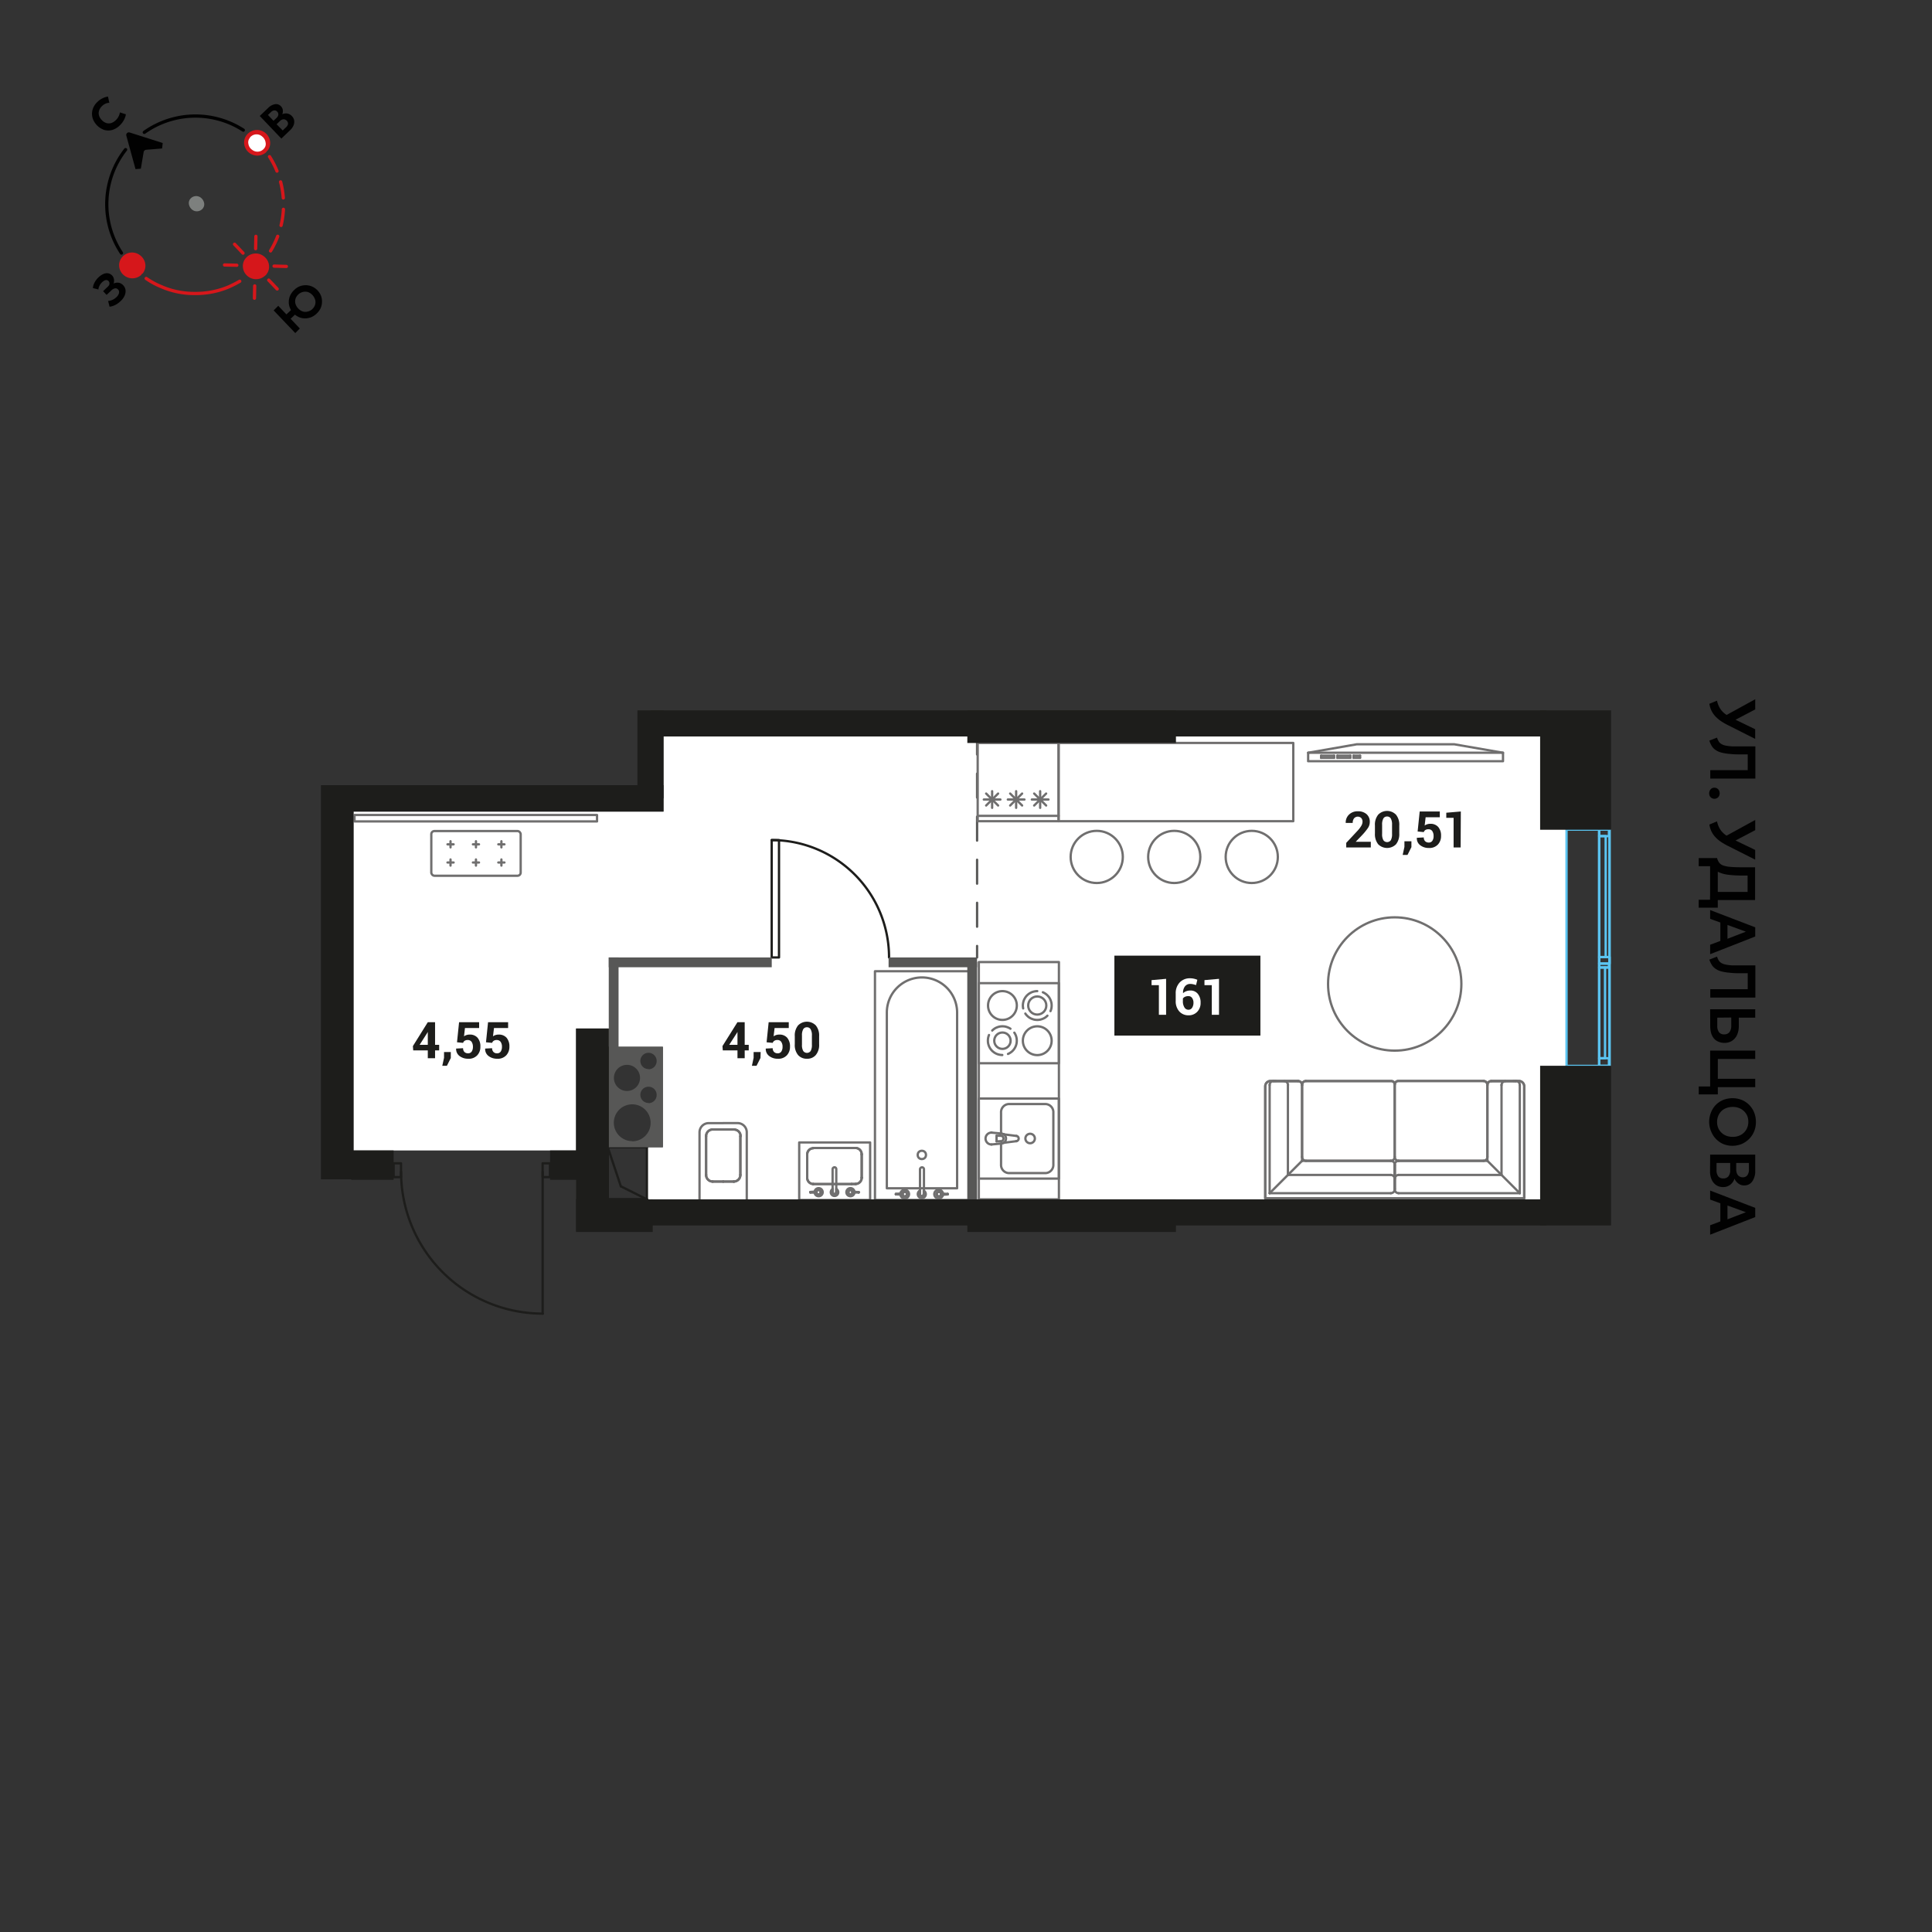 <svg xmlns="http://www.w3.org/2000/svg" viewBox="0 0 420 420" width="200" height="200"><rect x="0" y="0" width="420" height="420" fill="#333333" stroke="none"/><g id="_8" data-name="8"><g id="Layer_1-5" data-name="Layer 1"><polygon points="144.24 159.6 144.24 176.43 76.85 176.43 76.85 250.1 132.13 250.1 132.13 249.39 132.13 230.68 132.13 227.56 144.1 227.56 144.1 249.39 140.63 249.39 140.63 260.73 340.55 260.73 340.55 159.6 144.24 159.6" fill="#fff"/><g id="LINE"><line x1="212.41" y1="161.51" x2="212.41" y2="164.01" fill="none" stroke="#575756" stroke-linecap="round" stroke-linejoin="round" stroke-width="0.5"/><line x1="212.41" y1="168.18" x2="212.41" y2="203.56" fill="none" stroke="#575756" stroke-linecap="round" stroke-linejoin="round" stroke-width="0.5" stroke-dasharray="5.2 4.16"/><line x1="212.41" y1="205.64" x2="212.41" y2="208.14" fill="none" stroke="#575756" stroke-linecap="round" stroke-linejoin="round" stroke-width="0.5"/></g><rect x="195.69" y="226.22" width="51.59" height="17.41" transform="translate(456.42 13.45) rotate(90)" fill="none" stroke="#706f6f" stroke-linecap="round" stroke-linejoin="round" stroke-width="0.5"/><rect x="212.78" y="213.73" width="17.41" height="17.41" transform="translate(443.92 0.95) rotate(90)" fill="none" stroke="#706f6f" stroke-linecap="round" stroke-linejoin="round" stroke-width="0.5"/><path d="M219.13,229.12a3,3,0,0,0,.53-.29,2.89,2.89,0,0,0,.47-.38,3.32,3.32,0,0,0,.38-.46,3.5,3.5,0,0,0,.29-.54,2.79,2.79,0,0,0,.18-.58,3.36,3.36,0,0,0,.06-.63,3.21,3.21,0,0,0-.06-.63,2.88,2.88,0,0,0-.18-.59,3.39,3.39,0,0,0-.29-.53" fill="none" stroke="#706f6f" stroke-linecap="round" stroke-linejoin="round" stroke-width="0.5"/><path d="M215,225a3.68,3.68,0,0,0-.18.59,3.21,3.21,0,0,0-.06.63,3.36,3.36,0,0,0,.06.63,3.56,3.56,0,0,0,.18.58,3.5,3.5,0,0,0,.29.54,4.22,4.22,0,0,0,.38.46,3.4,3.4,0,0,0,.47.38,3,3,0,0,0,.53.29,2.88,2.88,0,0,0,.59.18,3.2,3.2,0,0,0,.63.07" fill="none" stroke="#706f6f" stroke-linecap="round" stroke-linejoin="round" stroke-width="0.5"/><path d="M219.66,223.64a2.43,2.43,0,0,0-.53-.28,3.58,3.58,0,0,0-.58-.19,3.36,3.36,0,0,0-.63-.06,3.21,3.21,0,0,0-.63.06,3.7,3.7,0,0,0-.59.19,2.43,2.43,0,0,0-.53.28,3.47,3.47,0,0,0-.47.39" fill="none" stroke="#706f6f" stroke-linecap="round" stroke-linejoin="round" stroke-width="0.5"/><circle cx="217.92" cy="226.24" r="1.78" fill="none" stroke="#706f6f" stroke-linecap="round" stroke-linejoin="round" stroke-width="0.5"/><circle cx="225.49" cy="226.24" r="3.13" fill="none" stroke="#706f6f" stroke-linecap="round" stroke-linejoin="round" stroke-width="0.5"/><circle cx="217.92" cy="218.59" r="3.13" fill="none" stroke="#706f6f" stroke-linecap="round" stroke-linejoin="round" stroke-width="0.5"/><path d="M225.49,215.46a3.38,3.38,0,0,0-.63.07,3.09,3.09,0,0,0-.59.18,3.92,3.92,0,0,0-.53.29,3.15,3.15,0,0,0-.84.84,3.92,3.92,0,0,0-.29.53,3.09,3.09,0,0,0-.18.59,3.38,3.38,0,0,0-.07.63,3.2,3.2,0,0,0,.07.63" fill="none" stroke="#706f6f" stroke-linecap="round" stroke-linejoin="round" stroke-width="0.5"/><path d="M228.37,219.81a3.7,3.7,0,0,0,.19-.59,3.21,3.21,0,0,0,.06-.63,3.36,3.36,0,0,0-.06-.63,4.06,4.06,0,0,0-.19-.59,3.84,3.84,0,0,0-.28-.53,3.39,3.39,0,0,0-.39-.46,2.82,2.82,0,0,0-.46-.38,3.39,3.39,0,0,0-.53-.29" fill="none" stroke="#706f6f" stroke-linecap="round" stroke-linejoin="round" stroke-width="0.5"/><path d="M222.9,220.34a2.82,2.82,0,0,0,.38.46,3.39,3.39,0,0,0,.46.39,3,3,0,0,0,.53.28,4.06,4.06,0,0,0,.59.19,3.36,3.36,0,0,0,.63.06,3.21,3.21,0,0,0,.63-.06,3.7,3.7,0,0,0,.59-.19,2.69,2.69,0,0,0,.53-.28,2.88,2.88,0,0,0,.46-.39" fill="none" stroke="#706f6f" stroke-linecap="round" stroke-linejoin="round" stroke-width="0.5"/><circle cx="225.49" cy="218.59" r="1.97" fill="none" stroke="#706f6f" stroke-linecap="round" stroke-linejoin="round" stroke-width="0.5"/><rect x="212.78" y="238.81" width="17.41" height="17.41" transform="translate(469 26.03) rotate(90)" fill="none" stroke="#706f6f" stroke-linecap="round" stroke-linejoin="round" stroke-width="0.5"/><path d="M217.62,248.7v4.43a1.78,1.78,0,0,0,1.64,1.89h8.09a1.78,1.78,0,0,0,1.64-1.89V241.9a1.78,1.78,0,0,0-1.64-1.89h-8.09a1.78,1.78,0,0,0-1.64,1.89v4.51" fill="none" stroke="#706f6f" stroke-linecap="round" stroke-linejoin="round" stroke-width="0.5"/><circle cx="223.94" cy="247.5" r="1.03" fill="none" stroke="#706f6f" stroke-linecap="round" stroke-linejoin="round" stroke-width="0.5"/><line x1="215.54" y1="246.22" x2="215.54" y2="246.22" fill="none" stroke="#706f6f" stroke-linecap="round" stroke-linejoin="round" stroke-width="0.5"/><path d="M215.54,246.22a1.29,1.29,0,1,0,0,2.58" fill="none" stroke="#706f6f" stroke-linecap="round" stroke-linejoin="round" stroke-width="0.5"/><line x1="217.71" y1="248.59" x2="215.54" y2="248.8" fill="none" stroke="#706f6f" stroke-linecap="round" stroke-linejoin="round" stroke-width="0.5"/><line x1="217.71" y1="248.59" x2="217.71" y2="248.59" fill="none" stroke="#706f6f" stroke-linecap="round" stroke-linejoin="round" stroke-width="0.5"/><path d="M217.71,248.59a1.09,1.09,0,0,0,.49-.16" fill="none" stroke="#706f6f" stroke-linecap="round" stroke-linejoin="round" stroke-width="0.5"/><line x1="220.94" y1="248.08" x2="218.2" y2="248.43" fill="none" stroke="#706f6f" stroke-linecap="round" stroke-linejoin="round" stroke-width="0.5"/><line x1="220.94" y1="248.08" x2="220.94" y2="248.08" fill="none" stroke="#706f6f" stroke-linecap="round" stroke-linejoin="round" stroke-width="0.5"/><path d="M220.94,248.08a.58.58,0,0,0,.51-.57.59.59,0,0,0-.51-.58" fill="none" stroke="#706f6f" stroke-linecap="round" stroke-linejoin="round" stroke-width="0.5"/><line x1="218.2" y1="246.59" x2="220.94" y2="246.94" fill="none" stroke="#706f6f" stroke-linecap="round" stroke-linejoin="round" stroke-width="0.5"/><line x1="218.2" y1="246.59" x2="218.2" y2="246.59" fill="none" stroke="#706f6f" stroke-linecap="round" stroke-linejoin="round" stroke-width="0.5"/><path d="M218.2,246.59a1.09,1.09,0,0,0-.49-.16" fill="none" stroke="#706f6f" stroke-linecap="round" stroke-linejoin="round" stroke-width="0.5"/><line x1="215.54" y1="246.22" x2="217.71" y2="246.42" fill="none" stroke="#706f6f" stroke-linecap="round" stroke-linejoin="round" stroke-width="0.5"/><line x1="216.64" y1="248.11" x2="217.46" y2="248.11" fill="none" stroke="#706f6f" stroke-linecap="round" stroke-linejoin="round" stroke-width="0.5"/><line x1="217.46" y1="246.9" x2="216.64" y2="246.9" fill="none" stroke="#706f6f" stroke-linecap="round" stroke-linejoin="round" stroke-width="0.5"/><line x1="216.64" y1="246.9" x2="216.64" y2="248.12" fill="none" stroke="#706f6f" stroke-linecap="round" stroke-linejoin="round" stroke-width="0.5"/><path d="M217.46,248.11a.61.61,0,1,0,0-1.21" fill="none" stroke="#706f6f" stroke-linecap="round" stroke-linejoin="round" stroke-width="0.5"/><path d="M218.2,248.42a1.08,1.08,0,0,0,.5-.91,1.1,1.1,0,0,0-.5-.92" fill="none" stroke="#706f6f" stroke-linecap="round" stroke-linejoin="round" stroke-width="0.5"/><rect x="212.54" y="161.51" width="17.59" height="17.01" fill="none" stroke="#706f6f" stroke-linecap="round" stroke-linejoin="round" stroke-width="0.5"/><line x1="226.12" y1="172" x2="226.12" y2="175.62" fill="none" stroke="#706f6f" stroke-linecap="round" stroke-linejoin="round" stroke-width="0.5"/><line x1="227.93" y1="173.81" x2="224.31" y2="173.81" fill="none" stroke="#706f6f" stroke-linecap="round" stroke-linejoin="round" stroke-width="0.5"/><line x1="227.42" y1="172.51" x2="224.82" y2="175.11" fill="none" stroke="#706f6f" stroke-linecap="round" stroke-linejoin="round" stroke-width="0.5"/><line x1="224.82" y1="172.51" x2="227.42" y2="175.11" fill="none" stroke="#706f6f" stroke-linecap="round" stroke-linejoin="round" stroke-width="0.5"/><line x1="220.9" y1="172" x2="220.9" y2="175.62" fill="none" stroke="#706f6f" stroke-linecap="round" stroke-linejoin="round" stroke-width="0.5"/><line x1="222.71" y1="173.81" x2="219.09" y2="173.81" fill="none" stroke="#706f6f" stroke-linecap="round" stroke-linejoin="round" stroke-width="0.5"/><line x1="222.2" y1="172.51" x2="219.6" y2="175.11" fill="none" stroke="#706f6f" stroke-linecap="round" stroke-linejoin="round" stroke-width="0.5"/><line x1="219.6" y1="172.51" x2="222.2" y2="175.11" fill="none" stroke="#706f6f" stroke-linecap="round" stroke-linejoin="round" stroke-width="0.5"/><line x1="215.68" y1="172" x2="215.68" y2="175.62" fill="none" stroke="#706f6f" stroke-linecap="round" stroke-linejoin="round" stroke-width="0.5"/><line x1="217.48" y1="173.81" x2="213.87" y2="173.81" fill="none" stroke="#706f6f" stroke-linecap="round" stroke-linejoin="round" stroke-width="0.5"/><line x1="216.98" y1="172.51" x2="214.38" y2="175.11" fill="none" stroke="#706f6f" stroke-linecap="round" stroke-linejoin="round" stroke-width="0.5"/><line x1="214.38" y1="172.51" x2="216.98" y2="175.11" fill="none" stroke="#706f6f" stroke-linecap="round" stroke-linejoin="round" stroke-width="0.5"/><line x1="212.59" y1="177.36" x2="230.13" y2="177.36" fill="none" stroke="#706f6f" stroke-linecap="round" stroke-linejoin="round" stroke-width="0.5"/><rect x="190.21" y="211.15" width="20.37" height="49.72" transform="translate(400.79 472.01) rotate(-180)" fill="none" stroke="#706f6f" stroke-linecap="round" stroke-linejoin="round" stroke-width="0.5"/><path d="M192.76,212.49H208a0,0,0,0,1,0,0v38.2a7.63,7.63,0,0,1-7.63,7.63h0a7.65,7.65,0,0,1-7.65-7.65V212.49A0,0,0,0,1,192.76,212.49Z" transform="translate(400.79 470.81) rotate(180)" fill="none" stroke="#706f6f" stroke-linecap="round" stroke-linejoin="round" stroke-width="0.5"/><circle cx="200.4" cy="251.07" r="0.9" fill="none" stroke="#706f6f" stroke-linecap="round" stroke-linejoin="round" stroke-width="0.5"/><line x1="199.96" y1="258.84" x2="199.96" y2="259.59" fill="none" stroke="#706f6f" stroke-linecap="round" stroke-linejoin="round" stroke-width="0.5"/><path d="M200.82,259.59a.43.43,0,1,1-.86,0" fill="none" stroke="#706f6f" stroke-linecap="round" stroke-linejoin="round" stroke-width="0.5"/><line x1="200.82" y1="259.59" x2="200.82" y2="259.59" fill="none" stroke="#706f6f" stroke-linecap="round" stroke-linejoin="round" stroke-width="0.5"/><line x1="200.82" y1="259.59" x2="200.82" y2="258.84" fill="none" stroke="#706f6f" stroke-linecap="round" stroke-linejoin="round" stroke-width="0.5"/><path d="M200.82,258.84a.87.87,0,1,1-.86,0" fill="none" stroke="#706f6f" stroke-linecap="round" stroke-linejoin="round" stroke-width="0.5"/><line x1="199.96" y1="258.84" x2="199.96" y2="258.84" fill="none" stroke="#706f6f" stroke-linecap="round" stroke-linejoin="round" stroke-width="0.5"/><path d="M200,259.59v-5.37a.45.45,0,0,1,.45-.45h0a.41.41,0,0,1,.41.41v5.41" fill="none" stroke="#706f6f" stroke-linecap="round" stroke-linejoin="round" stroke-width="0.5"/><path d="M200.82,259.59a.43.43,0,1,1-.86,0" fill="none" stroke="#706f6f" stroke-linecap="round" stroke-linejoin="round" stroke-width="0.5"/><line x1="199.96" y1="259.59" x2="199.96" y2="259.59" fill="none" stroke="#706f6f" stroke-linecap="round" stroke-linejoin="round" stroke-width="0.5"/><path d="M196.18,259.67l-.44,0" fill="none" stroke="#706f6f" stroke-linecap="round" stroke-linejoin="round" stroke-width="0.5"/><path d="M197.17,259.59a.5.5,0,0,1-.5.5.49.49,0,0,1-.49-.43" fill="none" stroke="#706f6f" stroke-linecap="round" stroke-linejoin="round" stroke-width="0.5"/><path d="M196.18,259.52a.5.5,0,0,1,.49-.43.5.5,0,0,1,.5.5" fill="none" stroke="#706f6f" stroke-linecap="round" stroke-linejoin="round" stroke-width="0.5"/><path d="M195.74,259.49l.44,0" fill="none" stroke="#706f6f" stroke-linecap="round" stroke-linejoin="round" stroke-width="0.5"/><line x1="195.74" y1="259.49" x2="195.74" y2="259.49" fill="none" stroke="#706f6f" stroke-linecap="round" stroke-linejoin="round" stroke-width="0.5"/><line x1="195.74" y1="259.49" x2="195.74" y2="259.49" fill="none" stroke="#706f6f" stroke-linecap="round" stroke-linejoin="round" stroke-width="0.5"/><line x1="195.74" y1="259.49" x2="195.74" y2="259.49" fill="none" stroke="#706f6f" stroke-linecap="round" stroke-linejoin="round" stroke-width="0.5"/><path d="M195.74,259.49a.92.92,0,0,1,.93-.83.94.94,0,1,1-.93,1" fill="none" stroke="#706f6f" stroke-linecap="round" stroke-linejoin="round" stroke-width="0.5"/><line x1="195.74" y1="259.7" x2="195.74" y2="259.7" fill="none" stroke="#706f6f" stroke-linecap="round" stroke-linejoin="round" stroke-width="0.5"/><path d="M197.17,259.59a.5.5,0,0,1-1,0" fill="none" stroke="#706f6f" stroke-linecap="round" stroke-linejoin="round" stroke-width="0.5"/><path d="M196.17,259.59a.5.5,0,0,1,.5-.49.49.49,0,0,1,.5.49" fill="none" stroke="#706f6f" stroke-linecap="round" stroke-linejoin="round" stroke-width="0.5"/><path d="M194.76,259.65a.07.07,0,0,1,0-.06.05.05,0,0,1,0,0" fill="none" stroke="#706f6f" stroke-linecap="round" stroke-linejoin="round" stroke-width="0.5"/><line x1="194.76" y1="259.54" x2="194.76" y2="259.54" fill="none" stroke="#706f6f" stroke-linecap="round" stroke-linejoin="round" stroke-width="0.5"/><path d="M194.76,259.54a5.11,5.11,0,0,1,.78-.05l.64,0" fill="none" stroke="#706f6f" stroke-linecap="round" stroke-linejoin="round" stroke-width="0.5"/><line x1="196.18" y1="259.52" x2="196.18" y2="259.52" fill="none" stroke="#706f6f" stroke-linecap="round" stroke-linejoin="round" stroke-width="0.5"/><path d="M196.18,259.67a.22.22,0,0,1,0-.08.2.2,0,0,1,0-.07" fill="none" stroke="#706f6f" stroke-linecap="round" stroke-linejoin="round" stroke-width="0.5"/><line x1="196.18" y1="259.67" x2="196.18" y2="259.67" fill="none" stroke="#706f6f" stroke-linecap="round" stroke-linejoin="round" stroke-width="0.5"/><path d="M196.18,259.67l-.64,0a6.81,6.81,0,0,1-.78-.05" fill="none" stroke="#706f6f" stroke-linecap="round" stroke-linejoin="round" stroke-width="0.5"/><line x1="194.76" y1="259.65" x2="194.76" y2="259.65" fill="none" stroke="#706f6f" stroke-linecap="round" stroke-linejoin="round" stroke-width="0.5"/><line x1="205.04" y1="259.7" x2="205.04" y2="259.7" fill="none" stroke="#706f6f" stroke-linecap="round" stroke-linejoin="round" stroke-width="0.5"/><path d="M205,259.7a.95.95,0,1,1,0-.21" fill="none" stroke="#706f6f" stroke-linecap="round" stroke-linejoin="round" stroke-width="0.5"/><line x1="205.04" y1="259.49" x2="205.04" y2="259.49" fill="none" stroke="#706f6f" stroke-linecap="round" stroke-linejoin="round" stroke-width="0.5"/><line x1="205.04" y1="259.49" x2="205.04" y2="259.49" fill="none" stroke="#706f6f" stroke-linecap="round" stroke-linejoin="round" stroke-width="0.5"/><line x1="205.04" y1="259.49" x2="205.04" y2="259.49" fill="none" stroke="#706f6f" stroke-linecap="round" stroke-linejoin="round" stroke-width="0.5"/><path d="M204.6,259.52c.15,0,.29,0,.44,0" fill="none" stroke="#706f6f" stroke-linecap="round" stroke-linejoin="round" stroke-width="0.5"/><path d="M203.61,259.59a.49.49,0,0,1,.5-.49.49.49,0,0,1,.49.42" fill="none" stroke="#706f6f" stroke-linecap="round" stroke-linejoin="round" stroke-width="0.5"/><path d="M204.6,259.67a.49.49,0,0,1-.49.42.5.5,0,0,1-.5-.5" fill="none" stroke="#706f6f" stroke-linecap="round" stroke-linejoin="round" stroke-width="0.5"/><path d="M205,259.7l-.44,0" fill="none" stroke="#706f6f" stroke-linecap="round" stroke-linejoin="round" stroke-width="0.5"/><path d="M203.61,259.59a.49.49,0,0,1,.5-.49.5.5,0,0,1,.5.49" fill="none" stroke="#706f6f" stroke-linecap="round" stroke-linejoin="round" stroke-width="0.5"/><path d="M204.61,259.59a.5.5,0,0,1-.5.5.5.5,0,0,1-.5-.5" fill="none" stroke="#706f6f" stroke-linecap="round" stroke-linejoin="round" stroke-width="0.5"/><line x1="206.02" y1="259.65" x2="206.02" y2="259.65" fill="none" stroke="#706f6f" stroke-linecap="round" stroke-linejoin="round" stroke-width="0.5"/><path d="M206,259.65a6.81,6.81,0,0,1-.78.05c-.21,0-.43,0-.64,0" fill="none" stroke="#706f6f" stroke-linecap="round" stroke-linejoin="round" stroke-width="0.5"/><line x1="204.6" y1="259.67" x2="204.6" y2="259.67" fill="none" stroke="#706f6f" stroke-linecap="round" stroke-linejoin="round" stroke-width="0.5"/><path d="M204.6,259.52a.2.2,0,0,1,0,.07.15.15,0,0,1,0,.07" fill="none" stroke="#706f6f" stroke-linecap="round" stroke-linejoin="round" stroke-width="0.5"/><line x1="204.6" y1="259.52" x2="204.6" y2="259.52" fill="none" stroke="#706f6f" stroke-linecap="round" stroke-linejoin="round" stroke-width="0.5"/><path d="M204.6,259.52l.64,0a5.11,5.11,0,0,1,.78.05" fill="none" stroke="#706f6f" stroke-linecap="round" stroke-linejoin="round" stroke-width="0.5"/><line x1="206.02" y1="259.54" x2="206.02" y2="259.54" fill="none" stroke="#706f6f" stroke-linecap="round" stroke-linejoin="round" stroke-width="0.5"/><path d="M206,259.54a.05.05,0,0,1,0,0,.06.06,0,0,1,0,.06" fill="none" stroke="#706f6f" stroke-linecap="round" stroke-linejoin="round" stroke-width="0.5"/><rect x="173.74" y="248.35" width="15.42" height="12.51" transform="translate(362.9 509.22) rotate(-180)" fill="none" stroke="#706f6f" stroke-linecap="round" stroke-linejoin="round" stroke-width="0.5"/><line x1="185.12" y1="257.39" x2="186.01" y2="257.39" fill="none" stroke="#706f6f" stroke-linecap="round" stroke-linejoin="round" stroke-width="0.5"/><line x1="185.12" y1="257.39" x2="186.01" y2="257.39" fill="none" stroke="#706f6f" stroke-linecap="round" stroke-linejoin="round" stroke-width="0.5"/><line x1="187.33" y1="256.01" x2="187.33" y2="256.01" fill="none" stroke="#706f6f" stroke-linecap="round" stroke-linejoin="round" stroke-width="0.5"/><line x1="187.33" y1="256.01" x2="187.33" y2="250.95" fill="none" stroke="#706f6f" stroke-linecap="round" stroke-linejoin="round" stroke-width="0.5"/><line x1="187.33" y1="256.01" x2="187.33" y2="250.95" fill="none" stroke="#706f6f" stroke-linecap="round" stroke-linejoin="round" stroke-width="0.5"/><line x1="186.01" y1="249.56" x2="186.01" y2="249.56" fill="none" stroke="#706f6f" stroke-linecap="round" stroke-linejoin="round" stroke-width="0.5"/><line x1="186.01" y1="249.56" x2="185.12" y2="249.56" fill="none" stroke="#706f6f" stroke-linecap="round" stroke-linejoin="round" stroke-width="0.5"/><line x1="186.01" y1="249.56" x2="185.12" y2="249.56" fill="none" stroke="#706f6f" stroke-linecap="round" stroke-linejoin="round" stroke-width="0.5"/><line x1="185.12" y1="249.56" x2="176.8" y2="249.56" fill="none" stroke="#706f6f" stroke-linecap="round" stroke-linejoin="round" stroke-width="0.5"/><line x1="185.12" y1="249.56" x2="176.8" y2="249.56" fill="none" stroke="#706f6f" stroke-linecap="round" stroke-linejoin="round" stroke-width="0.5"/><line x1="175.48" y1="250.95" x2="175.48" y2="250.95" fill="none" stroke="#706f6f" stroke-linecap="round" stroke-linejoin="round" stroke-width="0.5"/><line x1="175.48" y1="250.95" x2="175.48" y2="256.01" fill="none" stroke="#706f6f" stroke-linecap="round" stroke-linejoin="round" stroke-width="0.5"/><line x1="175.48" y1="250.95" x2="175.48" y2="256.01" fill="none" stroke="#706f6f" stroke-linecap="round" stroke-linejoin="round" stroke-width="0.5"/><line x1="176.8" y1="257.4" x2="176.8" y2="257.4" fill="none" stroke="#706f6f" stroke-linecap="round" stroke-linejoin="round" stroke-width="0.5"/><line x1="176.8" y1="257.4" x2="185.11" y2="257.4" fill="none" stroke="#706f6f" stroke-linecap="round" stroke-linejoin="round" stroke-width="0.5"/><line x1="176.8" y1="257.4" x2="185.11" y2="257.4" fill="none" stroke="#706f6f" stroke-linecap="round" stroke-linejoin="round" stroke-width="0.5"/><path d="M187.33,256a1.35,1.35,0,0,1-1.32,1.38" fill="none" stroke="#706f6f" stroke-linecap="round" stroke-linejoin="round" stroke-width="0.5"/><path d="M187.33,256a1.35,1.35,0,0,1-1.32,1.38" fill="none" stroke="#706f6f" stroke-linecap="round" stroke-linejoin="round" stroke-width="0.5"/><path d="M186,249.56a1.35,1.35,0,0,1,1.32,1.39" fill="none" stroke="#706f6f" stroke-linecap="round" stroke-linejoin="round" stroke-width="0.5"/><path d="M186,249.56a1.35,1.35,0,0,1,1.32,1.39" fill="none" stroke="#706f6f" stroke-linecap="round" stroke-linejoin="round" stroke-width="0.5"/><path d="M175.48,251a1.35,1.35,0,0,1,1.32-1.39" fill="none" stroke="#706f6f" stroke-linecap="round" stroke-linejoin="round" stroke-width="0.5"/><path d="M175.48,251a1.35,1.35,0,0,1,1.32-1.39" fill="none" stroke="#706f6f" stroke-linecap="round" stroke-linejoin="round" stroke-width="0.5"/><path d="M176.8,257.4a1.36,1.36,0,0,1-1.32-1.39" fill="none" stroke="#706f6f" stroke-linecap="round" stroke-linejoin="round" stroke-width="0.5"/><path d="M176.8,257.4a1.36,1.36,0,0,1-1.32-1.39" fill="none" stroke="#706f6f" stroke-linecap="round" stroke-linejoin="round" stroke-width="0.5"/><line x1="181.02" y1="258.48" x2="181.02" y2="259.18" fill="none" stroke="#706f6f" stroke-linecap="round" stroke-linejoin="round" stroke-width="0.5"/><path d="M181.82,259.18a.4.4,0,0,1-.8,0" fill="none" stroke="#706f6f" stroke-linecap="round" stroke-linejoin="round" stroke-width="0.5"/><line x1="181.82" y1="259.18" x2="181.82" y2="259.18" fill="none" stroke="#706f6f" stroke-linecap="round" stroke-linejoin="round" stroke-width="0.5"/><line x1="181.82" y1="259.18" x2="181.82" y2="258.48" fill="none" stroke="#706f6f" stroke-linecap="round" stroke-linejoin="round" stroke-width="0.5"/><path d="M181.82,258.48a.81.81,0,1,1-.8,0" fill="none" stroke="#706f6f" stroke-linecap="round" stroke-linejoin="round" stroke-width="0.5"/><line x1="181.02" y1="258.48" x2="181.02" y2="258.48" fill="none" stroke="#706f6f" stroke-linecap="round" stroke-linejoin="round" stroke-width="0.5"/><path d="M181,259.18v-5a.42.42,0,0,1,.42-.42h0a.39.39,0,0,1,.38.39v5" fill="none" stroke="#706f6f" stroke-linecap="round" stroke-linejoin="round" stroke-width="0.5"/><path d="M181.82,259.18a.4.4,0,0,1-.8,0" fill="none" stroke="#706f6f" stroke-linecap="round" stroke-linejoin="round" stroke-width="0.5"/><line x1="181.02" y1="259.18" x2="181.02" y2="259.18" fill="none" stroke="#706f6f" stroke-linecap="round" stroke-linejoin="round" stroke-width="0.5"/><path d="M177.5,259.25l-.41,0" fill="none" stroke="#706f6f" stroke-linecap="round" stroke-linejoin="round" stroke-width="0.5"/><path d="M178.42,259.18a.47.47,0,0,1-.46.47.47.47,0,0,1-.46-.4" fill="none" stroke="#706f6f" stroke-linecap="round" stroke-linejoin="round" stroke-width="0.5"/><path d="M177.5,259.11a.47.47,0,0,1,.46-.4.47.47,0,0,1,.46.47" fill="none" stroke="#706f6f" stroke-linecap="round" stroke-linejoin="round" stroke-width="0.5"/><path d="M177.09,259.08l.41,0" fill="none" stroke="#706f6f" stroke-linecap="round" stroke-linejoin="round" stroke-width="0.5"/><line x1="177.09" y1="259.08" x2="177.09" y2="259.08" fill="none" stroke="#706f6f" stroke-linecap="round" stroke-linejoin="round" stroke-width="0.5"/><line x1="177.09" y1="259.08" x2="177.09" y2="259.08" fill="none" stroke="#706f6f" stroke-linecap="round" stroke-linejoin="round" stroke-width="0.5"/><line x1="177.09" y1="259.08" x2="177.09" y2="259.08" fill="none" stroke="#706f6f" stroke-linecap="round" stroke-linejoin="round" stroke-width="0.5"/><path d="M177.09,259.08a.88.88,0,1,1,0,.19" fill="none" stroke="#706f6f" stroke-linecap="round" stroke-linejoin="round" stroke-width="0.5"/><line x1="177.09" y1="259.27" x2="177.09" y2="259.27" fill="none" stroke="#706f6f" stroke-linecap="round" stroke-linejoin="round" stroke-width="0.5"/><path d="M178.42,259.18a.47.47,0,1,1-.93,0" fill="none" stroke="#706f6f" stroke-linecap="round" stroke-linejoin="round" stroke-width="0.5"/><path d="M177.49,259.18a.47.47,0,1,1,.93,0" fill="none" stroke="#706f6f" stroke-linecap="round" stroke-linejoin="round" stroke-width="0.5"/><path d="M176.18,259.23a.05.05,0,0,1,0-.05.08.08,0,0,1,0-.05" fill="none" stroke="#706f6f" stroke-linecap="round" stroke-linejoin="round" stroke-width="0.5"/><line x1="176.17" y1="259.13" x2="176.17" y2="259.13" fill="none" stroke="#706f6f" stroke-linecap="round" stroke-linejoin="round" stroke-width="0.5"/><path d="M176.17,259.13a6.11,6.11,0,0,1,.73-.05q.3,0,.6,0" fill="none" stroke="#706f6f" stroke-linecap="round" stroke-linejoin="round" stroke-width="0.5"/><line x1="177.5" y1="259.11" x2="177.5" y2="259.11" fill="none" stroke="#706f6f" stroke-linecap="round" stroke-linejoin="round" stroke-width="0.5"/><path d="M177.5,259.25a.25.25,0,0,1,0-.14" fill="none" stroke="#706f6f" stroke-linecap="round" stroke-linejoin="round" stroke-width="0.5"/><line x1="177.5" y1="259.25" x2="177.5" y2="259.25" fill="none" stroke="#706f6f" stroke-linecap="round" stroke-linejoin="round" stroke-width="0.5"/><path d="M177.5,259.25l-.6,0a5.81,5.81,0,0,1-.72,0" fill="none" stroke="#706f6f" stroke-linecap="round" stroke-linejoin="round" stroke-width="0.5"/><line x1="176.17" y1="259.23" x2="176.18" y2="259.23" fill="none" stroke="#706f6f" stroke-linecap="round" stroke-linejoin="round" stroke-width="0.5"/><line x1="185.75" y1="259.27" x2="185.75" y2="259.27" fill="none" stroke="#706f6f" stroke-linecap="round" stroke-linejoin="round" stroke-width="0.5"/><path d="M185.75,259.27a.86.86,0,0,1-.86.78.88.88,0,1,1,.86-1" fill="none" stroke="#706f6f" stroke-linecap="round" stroke-linejoin="round" stroke-width="0.5"/><line x1="185.75" y1="259.08" x2="185.75" y2="259.08" fill="none" stroke="#706f6f" stroke-linecap="round" stroke-linejoin="round" stroke-width="0.5"/><line x1="185.75" y1="259.08" x2="185.75" y2="259.08" fill="none" stroke="#706f6f" stroke-linecap="round" stroke-linejoin="round" stroke-width="0.5"/><line x1="185.75" y1="259.08" x2="185.75" y2="259.08" fill="none" stroke="#706f6f" stroke-linecap="round" stroke-linejoin="round" stroke-width="0.5"/><path d="M185.35,259.11l.4,0" fill="none" stroke="#706f6f" stroke-linecap="round" stroke-linejoin="round" stroke-width="0.5"/><path d="M184.42,259.18a.47.47,0,0,1,.93-.07" fill="none" stroke="#706f6f" stroke-linecap="round" stroke-linejoin="round" stroke-width="0.5"/><path d="M185.35,259.25a.48.48,0,0,1-.46.4.47.47,0,0,1-.47-.47" fill="none" stroke="#706f6f" stroke-linecap="round" stroke-linejoin="round" stroke-width="0.5"/><path d="M185.75,259.27l-.4,0" fill="none" stroke="#706f6f" stroke-linecap="round" stroke-linejoin="round" stroke-width="0.5"/><path d="M184.42,259.18a.47.47,0,1,1,.93,0" fill="none" stroke="#706f6f" stroke-linecap="round" stroke-linejoin="round" stroke-width="0.5"/><path d="M185.35,259.18a.47.47,0,1,1-.93,0" fill="none" stroke="#706f6f" stroke-linecap="round" stroke-linejoin="round" stroke-width="0.5"/><line x1="186.67" y1="259.23" x2="186.67" y2="259.23" fill="none" stroke="#706f6f" stroke-linecap="round" stroke-linejoin="round" stroke-width="0.5"/><path d="M186.67,259.23a6,6,0,0,1-.73,0,5.68,5.68,0,0,1-.59,0" fill="none" stroke="#706f6f" stroke-linecap="round" stroke-linejoin="round" stroke-width="0.5"/><line x1="185.35" y1="259.25" x2="185.35" y2="259.25" fill="none" stroke="#706f6f" stroke-linecap="round" stroke-linejoin="round" stroke-width="0.5"/><path d="M185.35,259.11v.14" fill="none" stroke="#706f6f" stroke-linecap="round" stroke-linejoin="round" stroke-width="0.5"/><line x1="185.35" y1="259.11" x2="185.35" y2="259.11" fill="none" stroke="#706f6f" stroke-linecap="round" stroke-linejoin="round" stroke-width="0.5"/><path d="M185.35,259.11a5.83,5.83,0,0,1,.59,0,6,6,0,0,1,.73.05" fill="none" stroke="#706f6f" stroke-linecap="round" stroke-linejoin="round" stroke-width="0.5"/><line x1="186.67" y1="259.13" x2="186.67" y2="259.13" fill="none" stroke="#706f6f" stroke-linecap="round" stroke-linejoin="round" stroke-width="0.5"/><path d="M186.67,259.13a.05.05,0,0,1,0,.05.09.09,0,0,1,0,.05" fill="none" stroke="#706f6f" stroke-linecap="round" stroke-linejoin="round" stroke-width="0.5"/><path d="M157.22,244.16h-3.15a2,2,0,0,0-2,2V262h10.27V246.15a2,2,0,0,0-2-2h-3.16Z" fill="none" stroke="#706f6f" stroke-linecap="round" stroke-linejoin="round" stroke-width="0.5"/><line x1="157.22" y1="256.86" x2="154.93" y2="256.86" fill="none" stroke="#706f6f" stroke-linecap="round" stroke-linejoin="round" stroke-width="0.5"/><line x1="157.22" y1="256.86" x2="154.93" y2="256.86" fill="none" stroke="#706f6f" stroke-linecap="round" stroke-linejoin="round" stroke-width="0.5"/><line x1="153.5" y1="255.41" x2="153.5" y2="255.41" fill="none" stroke="#706f6f" stroke-linecap="round" stroke-linejoin="round" stroke-width="0.5"/><line x1="153.5" y1="255.41" x2="153.5" y2="246.99" fill="none" stroke="#706f6f" stroke-linecap="round" stroke-linejoin="round" stroke-width="0.5"/><line x1="153.5" y1="255.41" x2="153.5" y2="246.99" fill="none" stroke="#706f6f" stroke-linecap="round" stroke-linejoin="round" stroke-width="0.5"/><line x1="154.93" y1="245.54" x2="154.93" y2="245.54" fill="none" stroke="#706f6f" stroke-linecap="round" stroke-linejoin="round" stroke-width="0.5"/><line x1="154.93" y1="245.54" x2="157.22" y2="245.54" fill="none" stroke="#706f6f" stroke-linecap="round" stroke-linejoin="round" stroke-width="0.5"/><line x1="154.93" y1="245.54" x2="157.22" y2="245.54" fill="none" stroke="#706f6f" stroke-linecap="round" stroke-linejoin="round" stroke-width="0.5"/><line x1="157.22" y1="245.54" x2="159.52" y2="245.54" fill="none" stroke="#706f6f" stroke-linecap="round" stroke-linejoin="round" stroke-width="0.5"/><line x1="157.22" y1="245.54" x2="159.52" y2="245.54" fill="none" stroke="#706f6f" stroke-linecap="round" stroke-linejoin="round" stroke-width="0.5"/><line x1="160.95" y1="246.99" x2="160.95" y2="246.99" fill="none" stroke="#706f6f" stroke-linecap="round" stroke-linejoin="round" stroke-width="0.5"/><line x1="160.95" y1="246.99" x2="160.95" y2="255.41" fill="none" stroke="#706f6f" stroke-linecap="round" stroke-linejoin="round" stroke-width="0.5"/><line x1="160.95" y1="246.99" x2="160.95" y2="255.41" fill="none" stroke="#706f6f" stroke-linecap="round" stroke-linejoin="round" stroke-width="0.5"/><line x1="159.52" y1="256.86" x2="159.52" y2="256.86" fill="none" stroke="#706f6f" stroke-linecap="round" stroke-linejoin="round" stroke-width="0.5"/><line x1="159.52" y1="256.86" x2="157.22" y2="256.86" fill="none" stroke="#706f6f" stroke-linecap="round" stroke-linejoin="round" stroke-width="0.5"/><line x1="159.52" y1="256.86" x2="157.22" y2="256.86" fill="none" stroke="#706f6f" stroke-linecap="round" stroke-linejoin="round" stroke-width="0.5"/><path d="M153.5,255.41a1.44,1.44,0,0,0,1.43,1.45" fill="none" stroke="#706f6f" stroke-linecap="round" stroke-linejoin="round" stroke-width="0.5"/><path d="M153.5,255.41a1.44,1.44,0,0,0,1.43,1.45" fill="none" stroke="#706f6f" stroke-linecap="round" stroke-linejoin="round" stroke-width="0.5"/><path d="M154.93,245.54A1.44,1.44,0,0,0,153.5,247" fill="none" stroke="#706f6f" stroke-linecap="round" stroke-linejoin="round" stroke-width="0.5"/><path d="M154.93,245.54A1.44,1.44,0,0,0,153.5,247" fill="none" stroke="#706f6f" stroke-linecap="round" stroke-linejoin="round" stroke-width="0.5"/><path d="M161,247a1.44,1.44,0,0,0-1.43-1.45" fill="none" stroke="#706f6f" stroke-linecap="round" stroke-linejoin="round" stroke-width="0.5"/><path d="M161,247a1.44,1.44,0,0,0-1.43-1.45" fill="none" stroke="#706f6f" stroke-linecap="round" stroke-linejoin="round" stroke-width="0.5"/><path d="M159.52,256.86a1.44,1.44,0,0,0,1.43-1.45" fill="none" stroke="#706f6f" stroke-linecap="round" stroke-linejoin="round" stroke-width="0.5"/><path d="M159.52,256.86a1.44,1.44,0,0,0,1.43-1.45" fill="none" stroke="#706f6f" stroke-linecap="round" stroke-linejoin="round" stroke-width="0.5"/><g id="LINE-2" data-name="LINE"><rect x="230.13" y="161.51" width="51.02" height="17.01" fill="none" stroke="#706f6f" stroke-linecap="round" stroke-linejoin="round" stroke-width="0.5"/></g><g id="CIRCLE"><circle cx="255.27" cy="186.29" r="5.67" fill="none" stroke="#706f6f" stroke-linecap="round" stroke-linejoin="round" stroke-width="0.5"/></g><g id="CIRCLE-2" data-name="CIRCLE"><circle cx="272.12" cy="186.29" r="5.67" fill="none" stroke="#706f6f" stroke-linecap="round" stroke-linejoin="round" stroke-width="0.5"/></g><g id="CIRCLE-3" data-name="CIRCLE"><circle cx="238.42" cy="186.29" r="5.67" fill="none" stroke="#706f6f" stroke-linecap="round" stroke-linejoin="round" stroke-width="0.5"/></g><path d="M277.35,235H276.2a1.15,1.15,0,0,0-1.15,1.16v24.34h56.3V236.18A1.15,1.15,0,0,0,330.2,235h-1.15l.49,0H324.2a.85.85,0,0,0-.85.85h0a.86.86,0,0,0-.85-.85H304a.76.76,0,0,0-.77.77h0a.76.76,0,0,0-.77-.77H283.9a.86.86,0,0,0-.85.85h0a.86.86,0,0,0-.85-.85h-5.35Z" fill="none" stroke="#706f6f" stroke-linecap="round" stroke-linejoin="round" stroke-width="0.5"/><line x1="324.2" y1="235.03" x2="329.54" y2="235.03" fill="none" stroke="#706f6f" stroke-linecap="round" stroke-linejoin="round" stroke-width="0.5"/><line x1="323.35" y1="235.88" x2="323.35" y2="251.5" fill="none" stroke="#706f6f" stroke-linecap="round" stroke-linejoin="round" stroke-width="0.5"/><line x1="322.5" y1="252.35" x2="304.05" y2="252.35" fill="none" stroke="#706f6f" stroke-linecap="round" stroke-linejoin="round" stroke-width="0.5"/><line x1="330.39" y1="259.39" x2="330.39" y2="235.88" fill="none" stroke="#706f6f" stroke-linecap="round" stroke-linejoin="round" stroke-width="0.5"/><line x1="329.54" y1="235.03" x2="324.2" y2="235.03" fill="none" stroke="#706f6f" stroke-linecap="round" stroke-linejoin="round" stroke-width="0.5"/><line x1="323.35" y1="235.88" x2="323.35" y2="252.35" fill="none" stroke="#706f6f" stroke-linecap="round" stroke-linejoin="round" stroke-width="0.5"/><line x1="323.35" y1="252.35" x2="304.05" y2="252.35" fill="none" stroke="#706f6f" stroke-linecap="round" stroke-linejoin="round" stroke-width="0.5"/><line x1="303.2" y1="253.2" x2="303.2" y2="258.54" fill="none" stroke="#706f6f" stroke-linecap="round" stroke-linejoin="round" stroke-width="0.5"/><line x1="304.05" y1="259.39" x2="330.39" y2="259.39" fill="none" stroke="#706f6f" stroke-linecap="round" stroke-linejoin="round" stroke-width="0.5"/><line x1="326.42" y1="235.88" x2="326.42" y2="255.43" fill="none" stroke="#706f6f" stroke-linecap="round" stroke-linejoin="round" stroke-width="0.5"/><line x1="326.42" y1="255.42" x2="304.05" y2="255.42" fill="none" stroke="#706f6f" stroke-linecap="round" stroke-linejoin="round" stroke-width="0.5"/><line x1="323.35" y1="252.35" x2="330.39" y2="259.39" fill="none" stroke="#706f6f" stroke-linecap="round" stroke-linejoin="round" stroke-width="0.5"/><path d="M322.5,235a.86.86,0,0,1,.85.85" fill="none" stroke="#706f6f" stroke-linecap="round" stroke-linejoin="round" stroke-width="0.5"/><path d="M323.35,251.5a.86.86,0,0,1-.85.85" fill="none" stroke="#706f6f" stroke-linecap="round" stroke-linejoin="round" stroke-width="0.5"/><path d="M304.05,252.35a.86.86,0,0,1-.85-.85" fill="none" stroke="#706f6f" stroke-linecap="round" stroke-linejoin="round" stroke-width="0.5"/><path d="M329.54,235a.85.85,0,0,1,.85.85" fill="none" stroke="#706f6f" stroke-linecap="round" stroke-linejoin="round" stroke-width="0.5"/><path d="M323.35,235.88a.85.85,0,0,1,.85-.85" fill="none" stroke="#706f6f" stroke-linecap="round" stroke-linejoin="round" stroke-width="0.5"/><path d="M303.2,253.2a.85.85,0,0,1,.85-.85" fill="none" stroke="#706f6f" stroke-linecap="round" stroke-linejoin="round" stroke-width="0.5"/><path d="M304.05,259.39a.85.85,0,0,1-.85-.85" fill="none" stroke="#706f6f" stroke-linecap="round" stroke-linejoin="round" stroke-width="0.5"/><path d="M326.42,235.88a.86.86,0,0,1,.85-.85" fill="none" stroke="#706f6f" stroke-linecap="round" stroke-linejoin="round" stroke-width="0.5"/><path d="M303.2,256.27a.86.86,0,0,1,.85-.85" fill="none" stroke="#706f6f" stroke-linecap="round" stroke-linejoin="round" stroke-width="0.5"/><line x1="303.2" y1="258.54" x2="303.2" y2="253.2" fill="none" stroke="#706f6f" stroke-linecap="round" stroke-linejoin="round" stroke-width="0.5"/><path d="M303.2,251.5V235.8A.76.76,0,0,1,304,235H322.5" fill="none" stroke="#706f6f" stroke-linecap="round" stroke-linejoin="round" stroke-width="0.5"/><path d="M329.05,235h1.15a1.15,1.15,0,0,1,1.15,1.16v24.34H303.2" fill="none" stroke="#706f6f" stroke-linecap="round" stroke-linejoin="round" stroke-width="0.5"/><line x1="282.21" y1="235.03" x2="276.86" y2="235.03" fill="none" stroke="#706f6f" stroke-linecap="round" stroke-linejoin="round" stroke-width="0.5"/><line x1="283.06" y1="235.88" x2="283.06" y2="251.5" fill="none" stroke="#706f6f" stroke-linecap="round" stroke-linejoin="round" stroke-width="0.5"/><line x1="283.9" y1="252.35" x2="302.35" y2="252.35" fill="none" stroke="#706f6f" stroke-linecap="round" stroke-linejoin="round" stroke-width="0.5"/><line x1="276.01" y1="259.39" x2="276.01" y2="235.88" fill="none" stroke="#706f6f" stroke-linecap="round" stroke-linejoin="round" stroke-width="0.5"/><line x1="276.86" y1="235.03" x2="282.2" y2="235.03" fill="none" stroke="#706f6f" stroke-linecap="round" stroke-linejoin="round" stroke-width="0.5"/><line x1="283.06" y1="235.88" x2="283.06" y2="252.35" fill="none" stroke="#706f6f" stroke-linecap="round" stroke-linejoin="round" stroke-width="0.5"/><line x1="283.06" y1="252.35" x2="302.35" y2="252.35" fill="none" stroke="#706f6f" stroke-linecap="round" stroke-linejoin="round" stroke-width="0.5"/><line x1="303.2" y1="253.2" x2="303.2" y2="258.54" fill="none" stroke="#706f6f" stroke-linecap="round" stroke-linejoin="round" stroke-width="0.5"/><line x1="302.35" y1="259.39" x2="276.01" y2="259.39" fill="none" stroke="#706f6f" stroke-linecap="round" stroke-linejoin="round" stroke-width="0.5"/><line x1="279.98" y1="235.88" x2="279.98" y2="255.43" fill="none" stroke="#706f6f" stroke-linecap="round" stroke-linejoin="round" stroke-width="0.5"/><line x1="279.98" y1="255.42" x2="302.35" y2="255.42" fill="none" stroke="#706f6f" stroke-linecap="round" stroke-linejoin="round" stroke-width="0.5"/><line x1="283.06" y1="252.35" x2="276.01" y2="259.39" fill="none" stroke="#706f6f" stroke-linecap="round" stroke-linejoin="round" stroke-width="0.5"/><path d="M283.9,235a.86.86,0,0,0-.85.85" fill="none" stroke="#706f6f" stroke-linecap="round" stroke-linejoin="round" stroke-width="0.5"/><path d="M283.06,251.5a.86.86,0,0,0,.85.85" fill="none" stroke="#706f6f" stroke-linecap="round" stroke-linejoin="round" stroke-width="0.5"/><path d="M302.35,252.35a.86.86,0,0,0,.85-.85" fill="none" stroke="#706f6f" stroke-linecap="round" stroke-linejoin="round" stroke-width="0.5"/><path d="M276.86,235a.85.85,0,0,0-.85.85" fill="none" stroke="#706f6f" stroke-linecap="round" stroke-linejoin="round" stroke-width="0.5"/><path d="M283.06,235.88a.86.86,0,0,0-.85-.85" fill="none" stroke="#706f6f" stroke-linecap="round" stroke-linejoin="round" stroke-width="0.5"/><path d="M303.2,253.2a.85.85,0,0,0-.85-.85" fill="none" stroke="#706f6f" stroke-linecap="round" stroke-linejoin="round" stroke-width="0.5"/><path d="M302.35,259.39a.85.85,0,0,0,.85-.85" fill="none" stroke="#706f6f" stroke-linecap="round" stroke-linejoin="round" stroke-width="0.5"/><path d="M280,235.88a.85.85,0,0,0-.85-.85" fill="none" stroke="#706f6f" stroke-linecap="round" stroke-linejoin="round" stroke-width="0.5"/><path d="M303.2,256.27a.86.86,0,0,0-.85-.85" fill="none" stroke="#706f6f" stroke-linecap="round" stroke-linejoin="round" stroke-width="0.5"/><line x1="303.2" y1="258.54" x2="303.2" y2="253.2" fill="none" stroke="#706f6f" stroke-linecap="round" stroke-linejoin="round" stroke-width="0.5"/><path d="M303.2,251.5V235.8a.76.76,0,0,0-.77-.77H283.91" fill="none" stroke="#706f6f" stroke-linecap="round" stroke-linejoin="round" stroke-width="0.5"/><path d="M277.35,235H276.2a1.15,1.15,0,0,0-1.15,1.16v24.34H303.2" fill="none" stroke="#706f6f" stroke-linecap="round" stroke-linejoin="round" stroke-width="0.5"/><circle cx="303.2" cy="213.91" r="14.49" fill="none" stroke="#706f6f" stroke-linecap="round" stroke-linejoin="round" stroke-width="0.5"/><polygon points="294.96 161.8 316.14 161.8 316.14 161.8 326.74 163.64 326.74 165.48 284.37 165.48 284.38 165.48 284.38 163.64 294.96 161.8 294.96 161.8" fill="none" stroke="#706f6f" stroke-linecap="round" stroke-linejoin="round" stroke-width="0.5"/><line x1="287.2" y1="164.74" x2="290.02" y2="164.74" fill="none" stroke="#706f6f" stroke-linecap="round" stroke-linejoin="round" stroke-width="0.5"/><line x1="290.02" y1="164.74" x2="290.02" y2="164.28" fill="none" stroke="#706f6f" stroke-linecap="round" stroke-linejoin="round" stroke-width="0.5"/><line x1="290.02" y1="164.28" x2="287.2" y2="164.28" fill="none" stroke="#706f6f" stroke-linecap="round" stroke-linejoin="round" stroke-width="0.5"/><line x1="287.2" y1="164.28" x2="287.2" y2="164.75" fill="none" stroke="#706f6f" stroke-linecap="round" stroke-linejoin="round" stroke-width="0.5"/><line x1="290.73" y1="164.74" x2="293.55" y2="164.74" fill="none" stroke="#706f6f" stroke-linecap="round" stroke-linejoin="round" stroke-width="0.5"/><line x1="293.55" y1="164.74" x2="293.55" y2="164.28" fill="none" stroke="#706f6f" stroke-linecap="round" stroke-linejoin="round" stroke-width="0.5"/><line x1="293.55" y1="164.28" x2="290.73" y2="164.28" fill="none" stroke="#706f6f" stroke-linecap="round" stroke-linejoin="round" stroke-width="0.5"/><line x1="290.73" y1="164.28" x2="290.73" y2="164.75" fill="none" stroke="#706f6f" stroke-linecap="round" stroke-linejoin="round" stroke-width="0.5"/><line x1="294.26" y1="164.74" x2="295.67" y2="164.74" fill="none" stroke="#706f6f" stroke-linecap="round" stroke-linejoin="round" stroke-width="0.5"/><line x1="295.67" y1="164.74" x2="295.67" y2="164.28" fill="none" stroke="#706f6f" stroke-linecap="round" stroke-linejoin="round" stroke-width="0.5"/><line x1="295.67" y1="164.28" x2="294.26" y2="164.28" fill="none" stroke="#706f6f" stroke-linecap="round" stroke-linejoin="round" stroke-width="0.5"/><line x1="294.26" y1="164.28" x2="294.26" y2="164.75" fill="none" stroke="#706f6f" stroke-linecap="round" stroke-linejoin="round" stroke-width="0.5"/><line x1="326.74" y1="163.64" x2="284.37" y2="163.64" fill="none" stroke="#706f6f" stroke-linecap="round" stroke-linejoin="round" stroke-width="0.5"/><rect x="93.75" y="180.67" width="19.43" height="9.72" rx="0.69" transform="translate(206.94 371.05) rotate(180)" fill="none" stroke="#706f6f" stroke-linecap="round" stroke-linejoin="round" stroke-width="0.5"/><line x1="109" y1="188.17" x2="109" y2="186.84" fill="none" stroke="#706f6f" stroke-linecap="round" stroke-linejoin="round" stroke-width="0.5"/><line x1="109.66" y1="187.5" x2="108.33" y2="187.5" fill="none" stroke="#706f6f" stroke-linecap="round" stroke-linejoin="round" stroke-width="0.5"/><line x1="103.47" y1="188.17" x2="103.47" y2="186.84" fill="none" stroke="#706f6f" stroke-linecap="round" stroke-linejoin="round" stroke-width="0.5"/><line x1="104.13" y1="187.5" x2="102.81" y2="187.5" fill="none" stroke="#706f6f" stroke-linecap="round" stroke-linejoin="round" stroke-width="0.5"/><line x1="97.94" y1="188.17" x2="97.94" y2="186.84" fill="none" stroke="#706f6f" stroke-linecap="round" stroke-linejoin="round" stroke-width="0.5"/><line x1="98.61" y1="187.5" x2="97.28" y2="187.5" fill="none" stroke="#706f6f" stroke-linecap="round" stroke-linejoin="round" stroke-width="0.5"/><line x1="109" y1="184.21" x2="109" y2="182.88" fill="none" stroke="#706f6f" stroke-linecap="round" stroke-linejoin="round" stroke-width="0.5"/><line x1="109.66" y1="183.55" x2="108.33" y2="183.55" fill="none" stroke="#706f6f" stroke-linecap="round" stroke-linejoin="round" stroke-width="0.5"/><line x1="103.47" y1="184.21" x2="103.47" y2="182.88" fill="none" stroke="#706f6f" stroke-linecap="round" stroke-linejoin="round" stroke-width="0.5"/><line x1="104.13" y1="183.55" x2="102.81" y2="183.55" fill="none" stroke="#706f6f" stroke-linecap="round" stroke-linejoin="round" stroke-width="0.5"/><line x1="97.94" y1="184.21" x2="97.94" y2="182.88" fill="none" stroke="#706f6f" stroke-linecap="round" stroke-linejoin="round" stroke-width="0.5"/><line x1="98.61" y1="183.55" x2="97.28" y2="183.55" fill="none" stroke="#706f6f" stroke-linecap="round" stroke-linejoin="round" stroke-width="0.5"/><rect x="102.72" y="151.51" width="1.4" height="52.72" transform="translate(281.3 74.45) rotate(90)" fill="none" stroke="#706f6f" stroke-linecap="round" stroke-linejoin="round" stroke-width="0.5"/><g id="LINE-3" data-name="LINE"><line x1="134.96" y1="257.89" x2="132.13" y2="249.39" fill="none" stroke="#1d1d1b" stroke-linecap="round" stroke-linejoin="round" stroke-width="0.5"/></g><g id="LINE-4" data-name="LINE"><line x1="132.13" y1="249.39" x2="132.13" y2="260.73" fill="none" stroke="#1d1d1b" stroke-linecap="round" stroke-linejoin="round" stroke-width="0.5"/></g><g id="LINE-5" data-name="LINE"><line x1="132.13" y1="260.73" x2="140.63" y2="260.73" fill="none" stroke="#1d1d1b" stroke-linecap="round" stroke-linejoin="round" stroke-width="0.5"/></g><g id="LINE-6" data-name="LINE"><line x1="140.63" y1="260.73" x2="134.96" y2="257.89" fill="none" stroke="#1d1d1b" stroke-linecap="round" stroke-linejoin="round" stroke-width="0.5"/></g><g id="LINE-7" data-name="LINE"><line x1="132.13" y1="260.73" x2="132.13" y2="249.39" fill="none" stroke="#1d1d1b" stroke-linecap="round" stroke-linejoin="round" stroke-width="0.5"/></g><g id="LINE-8" data-name="LINE"><line x1="132.13" y1="249.39" x2="140.63" y2="249.39" fill="none" stroke="#1d1d1b" stroke-linecap="round" stroke-linejoin="round" stroke-width="0.5"/></g><g id="LINE-9" data-name="LINE"><line x1="140.63" y1="249.39" x2="140.63" y2="260.73" fill="none" stroke="#1d1d1b" stroke-linecap="round" stroke-linejoin="round" stroke-width="0.5"/></g><g id="LINE-10" data-name="LINE"><line x1="140.63" y1="260.73" x2="132.13" y2="260.73" fill="none" stroke="#1d1d1b" stroke-linecap="round" stroke-linejoin="round" stroke-width="0.5"/></g><path d="M144.1,249.41V227.56H132.19v21.85Zm-3.12-17a1.77,1.77,0,1,1,1.77-1.77A1.77,1.77,0,0,1,141,232.45Zm-1.84,1.92a2.84,2.84,0,1,1-2.83-2.84A2.83,2.83,0,0,1,139.14,234.37Zm1.84,5.45a1.77,1.77,0,1,1,1.77-1.77A1.77,1.77,0,0,1,141,239.82Zm-3.54,8.29a4,4,0,1,1,4-4A4,4,0,0,1,137.44,248.11Z" fill="#575756"/><g id="ARC"><path d="M167.76,182.63a25.51,25.51,0,0,1,25.51,25.51" fill="none" stroke="#1d1d1b" stroke-linecap="round" stroke-linejoin="round" stroke-width="0.5"/></g><g id="LINE-11" data-name="LINE"><rect x="167.76" y="182.63" width="1.59" height="25.51" fill="none" stroke="#1d1d1b" stroke-linecap="round" stroke-linejoin="round" stroke-width="0.5"/></g><g id="LINE-12" data-name="LINE"><line x1="117.97" y1="254.76" x2="117.97" y2="285.57" fill="none" stroke="#1d1d1b" stroke-linecap="round" stroke-linejoin="round" stroke-width="0.5"/></g><g id="ARC-2" data-name="ARC"><path d="M118,285.57a30.8,30.8,0,0,1-30.81-30.81" fill="none" stroke="#1d1d1b" stroke-linecap="round" stroke-linejoin="round" stroke-width="0.5"/></g><rect x="85.57" y="252.89" width="1.61" height="3" transform="translate(172.75 508.78) rotate(-180)" fill="none" stroke="#1d1d1b" stroke-linecap="round" stroke-linejoin="round" stroke-width="0.5"/><rect x="117.97" y="252.89" width="1.61" height="3" transform="translate(237.54 508.78) rotate(-180)" fill="none" stroke="#1d1d1b" stroke-linecap="round" stroke-linejoin="round" stroke-width="0.5"/><rect x="132.34" y="208.14" width="35.43" height="2.13" fill="#575756"/><rect x="193.17" y="208.14" width="19.23" height="2.13" fill="#575756"/><rect x="210.28" y="209.14" width="2.13" height="53.72" fill="#575756"/><rect x="132.34" y="208.14" width="2.13" height="19.72" fill="#575756"/><rect x="125.24" y="223.59" width="7.09" height="44.12" fill="#1d1d1b"/><rect x="125.24" y="260.73" width="16.66" height="7.09" fill="#1d1d1b"/><rect x="141.45" y="260.73" width="194.7" height="5.67" fill="#1d1d1b"/><rect x="141.45" y="154.43" width="194.7" height="5.67" fill="#1d1d1b"/><polyline points="127.02 256.37 132.33 256.37 132.33 223.59 125.24 223.59 125.24 256.37 127.02 256.37" fill="#1d1d1b" fill-rule="evenodd"/><polygon points="144.24 176.43 144.24 170.69 75.2 170.69 75.2 176.43 136.53 176.43 144.24 176.43" fill="#1d1d1b" fill-rule="evenodd"/><polygon points="144.24 173.56 144.24 154.43 138.57 154.43 138.57 173.56 143.61 173.56 144.24 173.56" fill="#1d1d1b" fill-rule="evenodd"/><polygon points="69.77 170.69 69.77 251.94 69.77 256.37 76.85 256.37 76.85 170.69 69.77 170.69" fill="#1d1d1b" fill-rule="evenodd"/><rect x="119.58" y="250.1" width="9.2" height="6.38" fill="#1d1d1b"/><rect x="76.37" y="250.1" width="9.2" height="6.38" fill="#1d1d1b"/><rect x="210.29" y="154.43" width="45.35" height="7.09" fill="#1d1d1b"/><rect x="210.29" y="260.73" width="45.35" height="7.09" fill="#1d1d1b"/><g id="MTEXT"><path d="M94.58,227.14h.89v1.21h-.89v1.7H93v-1.7H89.83l-.07-.94L93,222.22h1.58Zm-3.36,0H93v-2.82h0l-.12.22Z" fill="#1d1d1b"/><path d="M98,230l-.85,1.7h-1l.38-1.74V228.7H98Z" fill="#1d1d1b"/><path d="M99.35,226.58l.45-4.36h4.36v1.26h-3.08l-.21,1.81a1.7,1.7,0,0,1,.52-.27,2.06,2.06,0,0,1,.68-.11,2.17,2.17,0,0,1,1.74.68,2.82,2.82,0,0,1,.62,1.95,2.64,2.64,0,0,1-.68,1.87,2.49,2.49,0,0,1-2,.75,3,3,0,0,1-1.85-.59,1.88,1.88,0,0,1-.74-1.62v0l1.51-.08a1.14,1.14,0,0,0,.29.82,1.09,1.09,0,0,0,.78.29.92.92,0,0,0,.81-.39,1.82,1.82,0,0,0,.26-1,1.93,1.93,0,0,0-.28-1.09,1,1,0,0,0-.83-.41,1.21,1.21,0,0,0-.69.17.91.91,0,0,0-.34.45Z" fill="#1d1d1b"/><path d="M105.65,226.58l.45-4.36h4.36v1.26h-3.07l-.22,1.81a1.82,1.82,0,0,1,.52-.27,2.11,2.11,0,0,1,.68-.11,2.21,2.21,0,0,1,1.75.68,2.87,2.87,0,0,1,.62,1.95,2.69,2.69,0,0,1-.68,1.87,2.51,2.51,0,0,1-2,.75,3,3,0,0,1-1.85-.59,1.88,1.88,0,0,1-.74-1.62v0l1.51-.08a1.1,1.1,0,0,0,.3.82,1,1,0,0,0,.77.29.9.9,0,0,0,.81-.39,1.82,1.82,0,0,0,.26-1,1.85,1.85,0,0,0-.28-1.09,1,1,0,0,0-.83-.41,1.21,1.21,0,0,0-.69.17.91.91,0,0,0-.34.45Z" fill="#1d1d1b"/></g><g id="MTEXT-2" data-name="MTEXT"><path d="M161.89,227.14h.88v1.21h-.88v1.7h-1.57v-1.7h-3.19l-.07-.94,3.25-5.19h1.58Zm-3.37,0h1.8v-2.82h0l-.12.22Z" fill="#1d1d1b"/><path d="M165.32,230l-.86,1.7h-1l.37-1.74V228.7h1.53Z" fill="#1d1d1b"/><path d="M166.65,226.58l.45-4.36h4.37v1.26h-3.08l-.22,1.81a2,2,0,0,1,.52-.27,2.11,2.11,0,0,1,.68-.11,2.19,2.19,0,0,1,1.75.68,2.87,2.87,0,0,1,.62,1.95,2.69,2.69,0,0,1-.68,1.87,2.51,2.51,0,0,1-2,.75,2.94,2.94,0,0,1-1.84-.59,1.89,1.89,0,0,1-.75-1.62v0l1.51-.08a1.1,1.1,0,0,0,.3.82,1.06,1.06,0,0,0,.77.29.9.9,0,0,0,.81-.39,1.82,1.82,0,0,0,.26-1,1.85,1.85,0,0,0-.28-1.09.93.93,0,0,0-.82-.41,1.17,1.17,0,0,0-.69.17.92.92,0,0,0-.35.45Z" fill="#1d1d1b"/><path d="M178.07,227a3.41,3.41,0,0,1-.72,2.35,2.41,2.41,0,0,1-1.92.81,2.46,2.46,0,0,1-1.94-.81,3.41,3.41,0,0,1-.71-2.35v-1.72a3.43,3.43,0,0,1,.71-2.36,2.7,2.7,0,0,1,3.86,0,3.43,3.43,0,0,1,.72,2.36Zm-1.57-1.89a2.53,2.53,0,0,0-.28-1.36.88.88,0,0,0-.8-.43.9.9,0,0,0-.81.43,2.64,2.64,0,0,0-.27,1.36v2a2.55,2.55,0,0,0,.28,1.37,1,1,0,0,0,1.61,0,2.66,2.66,0,0,0,.27-1.37Z" fill="#1d1d1b"/></g><g id="MTEXT-3" data-name="MTEXT"><path d="M298,184.23h-5.34v-1l2.53-2.71a6,6,0,0,0,.78-1.06,1.79,1.79,0,0,0,.23-.81,1.2,1.2,0,0,0-.26-.8,1.08,1.08,0,0,0-1.58.05,1.55,1.55,0,0,0-.29,1h-1.52v0a2.34,2.34,0,0,1,.69-1.79,2.62,2.62,0,0,1,1.95-.74,2.71,2.71,0,0,1,1.9.63,2.16,2.16,0,0,1,.69,1.68,2.33,2.33,0,0,1-.39,1.3,12.9,12.9,0,0,1-1.29,1.58L294.71,183v0H298Z" fill="#1d1d1b"/><path d="M304.19,181.18a3.5,3.5,0,0,1-.71,2.36,2.74,2.74,0,0,1-3.87,0,3.5,3.5,0,0,1-.71-2.36v-1.72a3.43,3.43,0,0,1,.71-2.36,2.7,2.7,0,0,1,3.86,0,3.43,3.43,0,0,1,.72,2.36Zm-1.57-1.89a2.64,2.64,0,0,0-.27-1.36.91.91,0,0,0-.81-.43.9.9,0,0,0-.81.43,2.64,2.64,0,0,0-.27,1.36v2a2.55,2.55,0,0,0,.28,1.37,1,1,0,0,0,1.61,0,2.66,2.66,0,0,0,.27-1.37Z" fill="#1d1d1b"/><path d="M306.83,184.16l-.85,1.69h-1.05l.38-1.74v-1.23h1.52Z" fill="#1d1d1b"/><path d="M308.18,180.76l.45-4.35H313v1.25h-3.08l-.21,1.81a1.7,1.7,0,0,1,.52-.27,2,2,0,0,1,.67-.11,2.19,2.19,0,0,1,1.75.68,2.82,2.82,0,0,1,.62,1.95,2.64,2.64,0,0,1-.68,1.87,2.5,2.5,0,0,1-2,.75,2.94,2.94,0,0,1-1.84-.59,1.85,1.85,0,0,1-.74-1.62v0l1.51-.08a1.1,1.1,0,0,0,.29.82,1.08,1.08,0,0,0,.77.29.9.9,0,0,0,.81-.39,1.74,1.74,0,0,0,.26-1,1.88,1.88,0,0,0-.28-1.09.92.92,0,0,0-.82-.4,1.21,1.21,0,0,0-.69.16.85.85,0,0,0-.34.45Z" fill="#1d1d1b"/><path d="M317.53,184.23H316v-6.44h-1.59v-1.11l3.16-.27Z" fill="#1d1d1b"/></g><g id="LINE-13" data-name="LINE"><polygon points="349.9 180.35 347.64 180.35 340.55 180.35 340.55 231.72 347.64 231.72 349.9 231.72 349.9 180.35" fill="none" stroke="#5bc5f2" stroke-linecap="round" stroke-linejoin="round" stroke-width="0.5"/></g><g id="LINE-14" data-name="LINE"><polygon points="347.64 181.84 347.64 180.35 349.9 180.35 349.9 181.84 349.9 208.06 349.9 209.47 349.9 230.02 349.9 231.72 347.64 231.72 347.64 230.02 347.64 181.84" fill="none" stroke="#5bc5f2" stroke-linecap="round" stroke-linejoin="round" stroke-width="0.5"/></g><g id="LINE-15" data-name="LINE"><rect x="347.64" y="208.06" width="2.27" height="1.42" fill="none" stroke="#5bc5f2" stroke-linecap="round" stroke-linejoin="round" stroke-width="0.5"/></g><g id="LINE-16" data-name="LINE"><line x1="349.62" y1="210.32" x2="348.91" y2="210.32" fill="none" stroke="#5bc5f2" stroke-linecap="round" stroke-linejoin="round" stroke-width="0.5"/></g><g id="LINE-17" data-name="LINE"><rect x="347.64" y="230.05" width="2.13" height="1.68" fill="none" stroke="#5bc5f2" stroke-linecap="round" stroke-linejoin="round" stroke-width="0.5"/></g><g id="LINE-18" data-name="LINE"><rect x="347.64" y="180.35" width="2.13" height="1.42" fill="none" stroke="#5bc5f2" stroke-linecap="round" stroke-linejoin="round" stroke-width="0.5"/></g><g id="LINE-19" data-name="LINE"><rect x="347.64" y="209.47" width="2.13" height="0.85" fill="none" stroke="#5bc5f2" stroke-linecap="round" stroke-linejoin="round" stroke-width="0.5"/></g><g id="LINE-20" data-name="LINE"><rect x="347.64" y="210.32" width="1.28" height="19.72" fill="none" stroke="#5bc5f2" stroke-linecap="round" stroke-linejoin="round" stroke-width="0.5"/></g><g id="LINE-21" data-name="LINE"><line x1="349.05" y1="208.06" x2="349.76" y2="208.06" fill="none" stroke="#5bc5f2" stroke-linecap="round" stroke-linejoin="round" stroke-width="0.5"/></g><g id="LINE-22" data-name="LINE"><rect x="347.64" y="181.76" width="1.42" height="26.29" fill="none" stroke="#5bc5f2" stroke-linecap="round" stroke-linejoin="round" stroke-width="0.5"/></g><polyline points="350.23 266.4 350.23 231.69 334.81 231.69 334.81 266.4 346.78 266.4 350.23 266.4" fill="#1d1d1b" fill-rule="evenodd"/><polyline points="350.23 180.38 350.23 154.43 334.81 154.43 334.81 180.38 346.78 180.38 350.23 180.38" fill="#1d1d1b" fill-rule="evenodd"/><rect x="242.26" y="207.75" width="31.74" height="17.38" fill="#1d1d1b"/><path d="M253.5,220.61h-1.57v-6.44h-1.59v-1.1l3.16-.28Z" fill="#fff"/><path d="M258.72,212.67a3.49,3.49,0,0,1,.82.09,3.63,3.63,0,0,1,.75.24l-.28,1.15a6.48,6.48,0,0,0-.63-.18,2.51,2.51,0,0,0-.64-.07,1.4,1.4,0,0,0-1.15.54,2.17,2.17,0,0,0-.4,1.48v0a1.72,1.72,0,0,1,.67-.43,2.38,2.38,0,0,1,.91-.16,2,2,0,0,1,1.64.74A2.93,2.93,0,0,1,261,218a2.7,2.7,0,0,1-.73,1.95,2.52,2.52,0,0,1-1.9.77,2.63,2.63,0,0,1-2-.84,3.3,3.3,0,0,1-.78-2.33V216a3.37,3.37,0,0,1,.89-2.45A3,3,0,0,1,258.72,212.67Zm-.36,3.88a1.69,1.69,0,0,0-.74.14,1.12,1.12,0,0,0-.47.38v.52a2.46,2.46,0,0,0,.34,1.42,1,1,0,0,0,.89.5.92.92,0,0,0,.78-.44,1.94,1.94,0,0,0,.29-1.07,1.72,1.72,0,0,0-.3-1.05A.92.92,0,0,0,258.36,216.55Z" fill="#fff"/><path d="M265,220.61h-1.57v-6.44h-1.59v-1.1l3.16-.28Z" fill="#fff"/></g></g><g id="УЛИЦЫ_РОЗА_ВЕТРОВ" data-name="УЛИЦЫ, РОЗА ВЕТРОВ"><path d="M371.6,153l1.66-.68a5.58,5.58,0,0,0,.57,1.52,4.25,4.25,0,0,0,1,1.2,7.91,7.91,0,0,0,1.59,1l5.14,2.49v2.1l-5.8-2.93a13.42,13.42,0,0,1-1.73-1,7.32,7.32,0,0,1-1.22-1.08,5.14,5.14,0,0,1-.79-1.21A5.5,5.5,0,0,1,371.6,153Zm3.13,2.76,6.84-3.75v2.21l-5.26,2.76Z" fill="#010101"/><path d="M371.6,161l1.67-.65a3.59,3.59,0,0,0,.35.81,1.67,1.67,0,0,0,.54.55,2.87,2.87,0,0,0,.91.36,10.44,10.44,0,0,0,1.42.18c.58,0,1.28,0,2.11,0h3v7h-9.8v-1.82h8.14V164h-1.24c-1,0-1.88,0-2.61-.1a10.43,10.43,0,0,1-1.88-.3,3.93,3.93,0,0,1-1.27-.57,2.8,2.8,0,0,1-.82-.86A4.78,4.78,0,0,1,371.6,161Z" fill="#010101"/><path d="M371.56,172.45a1.29,1.29,0,0,1,.31-.85,1.05,1.05,0,0,1,.83-.36,1.12,1.12,0,0,1,1,.6,1.4,1.4,0,0,1,.14.61,1.24,1.24,0,0,1-.31.85,1.17,1.17,0,0,1-1.44.18,1.11,1.11,0,0,1-.4-.43A1.33,1.33,0,0,1,371.56,172.45Z" fill="#010101"/><path d="M371.6,179.25l1.66-.69a5.78,5.78,0,0,0,.57,1.53,4.55,4.55,0,0,0,1,1.2,7.91,7.91,0,0,0,1.59,1l5.14,2.48v2.11l-5.8-2.93a13.4,13.4,0,0,1-1.73-1,6.52,6.52,0,0,1-1.22-1.08,4.89,4.89,0,0,1-.79-1.2A5.63,5.63,0,0,1,371.6,179.25Zm3.13,2.75,6.84-3.75v2.22l-5.26,2.76Z" fill="#010101"/><path d="M369.29,186.54h4l-.05,1.15.19.63v9h-4.15v-1.72h2.48v-7.29h-2.48Zm2.48,7.35h8.14v-3.56h-1.24a22.41,22.41,0,0,1-3-.17,6.85,6.85,0,0,1-2-.54,3.13,3.13,0,0,1-1.24-1,4.26,4.26,0,0,1-.65-1.48l1.49-.63a2.82,2.82,0,0,0,.45,1,1.83,1.83,0,0,0,.87.63,6,6,0,0,0,1.56.31q1,.09,2.49.09h2.9v7.12h-9.8Z" fill="#010101"/><path d="M371.77,197.84l9.8,3.75v2l-9.8,3.84v-2.05l2.22-.83v-4l-2.22-.8Zm3.77,3.24v3l4-1.54Z" fill="#010101"/><path d="M371.6,208.61l1.67-.65a3.5,3.5,0,0,0,.35.8,1.61,1.61,0,0,0,.54.56,2.66,2.66,0,0,0,.91.35,8.92,8.92,0,0,0,1.42.19c.58,0,1.28,0,2.11,0h3v7h-9.8v-1.82h8.14v-3.47h-1.24c-1,0-1.88,0-2.61-.1a10.43,10.43,0,0,1-1.88-.3,3.93,3.93,0,0,1-1.27-.57,2.8,2.8,0,0,1-.82-.86A4.78,4.78,0,0,1,371.6,208.61Z" fill="#010101"/><path d="M371.77,219.41h9.8v1.82H378v1.85a4.64,4.64,0,0,1-.37,1.88,3,3,0,0,1-1.06,1.28,2.93,2.93,0,0,1-1.67.47,3.19,3.19,0,0,1-1.31-.25,2.47,2.47,0,0,1-1-.71,3.3,3.3,0,0,1-.6-1.15,5.73,5.73,0,0,1-.2-1.56Zm1.55,1.82V223a2.28,2.28,0,0,0,.36,1.37,1.32,1.32,0,0,0,1.14.49,1.39,1.39,0,0,0,1.16-.5,2.2,2.2,0,0,0,.38-1.34v-1.82Z" fill="#010101"/><path d="M369.29,236.19h2.48v-.91h1.67v2.63h-4.15Zm2.48-7.8h9.8v1.82h-8.13v4.31h8.13v1.82h-9.8Z" fill="#010101"/><path d="M371.56,243.91a5.36,5.36,0,0,1,.39-2.06A4.92,4.92,0,0,1,373,240.2a4.81,4.81,0,0,1,1.63-1.09,5.53,5.53,0,0,1,4,0,4.81,4.81,0,0,1,1.63,1.09,4.92,4.92,0,0,1,1.08,1.65,5.55,5.55,0,0,1,.38,2.06,5.31,5.31,0,0,1-.39,2.05,5,5,0,0,1-1.09,1.64,5.21,5.21,0,0,1-1.63,1.1,5.35,5.35,0,0,1-4,0A5,5,0,0,1,372,246,5.31,5.31,0,0,1,371.56,243.91Zm1.72,0a3.44,3.44,0,0,0,.24,1.29,3.08,3.08,0,0,0,.68,1,3.2,3.2,0,0,0,1.08.7,3.82,3.82,0,0,0,1.39.24,3.54,3.54,0,0,0,1.79-.43,3.07,3.07,0,0,0,1.19-1.18,3.3,3.3,0,0,0,.42-1.66,3.46,3.46,0,0,0-.24-1.3,3.15,3.15,0,0,0-.69-1,3.29,3.29,0,0,0-1.07-.69,4,4,0,0,0-3.19.18,3,3,0,0,0-1.18,1.18A3.31,3.31,0,0,0,373.28,243.91Z" fill="#010101"/><path d="M371.77,251h9.8v3.51a3.9,3.9,0,0,1-.63,2.31,2.1,2.1,0,0,1-1.85.88,1.85,1.85,0,0,1-.86-.21,2.51,2.51,0,0,1-.71-.55,2.4,2.4,0,0,1-.46-.71,2.7,2.7,0,0,1-.91,1.32,2.48,2.48,0,0,1-1.59.51,2.62,2.62,0,0,1-1.45-.41,2.76,2.76,0,0,1-1-1.19,4.25,4.25,0,0,1-.36-1.82Zm1.39,1.82v1.53a2.17,2.17,0,0,0,.37,1.37,1.32,1.32,0,0,0,1.1.46,1.38,1.38,0,0,0,1.11-.45,2.05,2.05,0,0,0,.39-1.37v-1.54Zm4.28,0v1.42a2.21,2.21,0,0,0,.17.89,1.29,1.29,0,0,0,.49.59,1.33,1.33,0,0,0,.76.21,1.17,1.17,0,0,0,1-.45,2,2,0,0,0,.34-1.27v-1.39Z" fill="#010101"/><path d="M371.77,258.82l9.8,3.76v2l-9.8,3.83v-2.05l2.22-.83v-3.94l-2.22-.81Zm3.77,3.25v3l4-1.54Z" fill="#010101"/><g id="РОЗА_ВЕТРОВ" data-name="РОЗА ВЕТРОВ"><path d="M52.12,61.14a25.2,25.2,0,0,1-2.43,1.24,18.41,18.41,0,0,1-7.34,1.42A17.87,17.87,0,0,1,35,62.29a16.72,16.72,0,0,1-3.22-1.76" fill="none" stroke="#d6171b" stroke-linecap="round" stroke-linejoin="round" stroke-width="0.71"/><path d="M58.59,34.05a19.36,19.36,0,0,1-.17,21.12" fill="none" stroke="#d6171b" stroke-linecap="round" stroke-linejoin="round" stroke-width="0.71" stroke-dasharray="3.54 2.48"/><path d="M27.3,32.53A19.25,19.25,0,0,0,26.4,55" fill="none" stroke="#010101" stroke-linecap="round" stroke-linejoin="round" stroke-width="0.71"/><path d="M52.89,28.29a19.21,19.21,0,0,0-21.52.48" fill="none" stroke="#010101" stroke-linecap="round" stroke-linejoin="round" stroke-width="0.71"/><path d="M57.57,59.36A2.27,2.27,0,0,0,57,56.18a2.47,2.47,0,0,0-3.29.38,2.27,2.27,0,0,0,.54,3.18A2.31,2.31,0,0,0,57.57,59.36Z" fill="#d6171b"/><path d="M57.62,59.94a2.89,2.89,0,0,1-3.69.17,2.82,2.82,0,0,1-1.11-1.91,2.62,2.62,0,0,1,.54-2,2.83,2.83,0,0,1,4-.48,2.8,2.8,0,0,1,1.11,1.91,2.56,2.56,0,0,1-.55,2C57.86,59.76,57.78,59.82,57.62,59.94ZM54.38,56.6a.35.35,0,0,0-.19.25,1.47,1.47,0,0,0-.29,1.32,2,2,0,0,0,.79,1.28,1.84,1.84,0,0,0,2.62-.28h0a1.48,1.48,0,0,0,.3-1.31,2,2,0,0,0-.79-1.28A1.88,1.88,0,0,0,54.38,56.6Z" fill="#d6171b"/><path d="M43.9,45.14a1.26,1.26,0,0,0-.34-1.85,1.3,1.3,0,0,0-1.9.25A1.26,1.26,0,0,0,42,45.39,1.41,1.41,0,0,0,43.9,45.14Z" fill="#7d807e"/><path d="M43.91,45.5a1.64,1.64,0,0,1-2.16.06,1.93,1.93,0,0,1-.67-1.11,1.46,1.46,0,0,1,.26-1.18A1.65,1.65,0,0,1,43.69,43a1.92,1.92,0,0,1,.68,1.12,1.4,1.4,0,0,1-.27,1.17A.41.41,0,0,1,43.91,45.5Zm-2-1.91-.17.11a1,1,0,0,0-.19.76,1.33,1.33,0,0,0,.52.73A1.22,1.22,0,0,0,43.7,45h0a1,1,0,0,0,.2-.75,1.38,1.38,0,0,0-.44-.8A1.17,1.17,0,0,0,41.94,43.59Z" fill="#7d807e"/><path d="M57.79,32.41a2.28,2.28,0,0,0-.54-3.18,2.47,2.47,0,0,0-3.29.38,2.27,2.27,0,0,0,.54,3.18A2.31,2.31,0,0,0,57.79,32.41Z" fill="#fff"/><path d="M57.89,33.07a2.88,2.88,0,0,1-4.8-1.74,2.63,2.63,0,0,1,.55-2,2.86,2.86,0,0,1,5.07,1.42,2.59,2.59,0,0,1-.55,2h0A.67.67,0,0,0,57.89,33.07Zm-3.38-3.36a.33.33,0,0,0-.18.25A1.47,1.47,0,0,0,54,31.28a1.89,1.89,0,0,0,.79,1.27,1.85,1.85,0,0,0,2.62-.27h0A1.47,1.47,0,0,0,57.74,31,2,2,0,0,0,57,29.68,1.83,1.83,0,0,0,54.51,29.71Z" fill="#d6171b"/><path d="M30.62,59.09a2.26,2.26,0,0,0-.55-3.17,2.47,2.47,0,0,0-3.29.38,2.26,2.26,0,0,0,.55,3.17A2.3,2.3,0,0,0,30.62,59.09Z" fill="#fff"/><path d="M30.72,59.75a2.87,2.87,0,0,1-3.68.17A2.81,2.81,0,0,1,25.92,58a2.66,2.66,0,0,1,.55-2,2.82,2.82,0,0,1,4-.49,2.86,2.86,0,0,1,1.12,1.91,2.67,2.67,0,0,1-.55,2h0C30.91,59.5,30.74,59.61,30.72,59.75Z" fill="#d6171b"/><path d="M31.23,33.05l-.61,3.62-1.16.1-2-7.29a.57.57,0,0,1,.76-.67l7.15,2.28-.13,1.19-3.49.28A.6.6,0,0,0,31.23,33.05Z" fill="#010101"/><line x1="52.83" y1="55.03" x2="50.99" y2="53.09" fill="none" stroke="#d6171b" stroke-linecap="round" stroke-linejoin="round" stroke-width="0.71"/><line x1="60.26" y1="62.82" x2="58.42" y2="60.89" fill="none" stroke="#d6171b" stroke-linecap="round" stroke-linejoin="round" stroke-width="0.71"/><line x1="55.57" y1="54.06" x2="55.63" y2="51.38" fill="none" stroke="#d6171b" stroke-linecap="round" stroke-linejoin="round" stroke-width="0.71"/><line x1="55.31" y1="64.83" x2="55.37" y2="62.15" fill="none" stroke="#d6171b" stroke-linecap="round" stroke-linejoin="round" stroke-width="0.71"/><line x1="59.58" y1="57.85" x2="62.25" y2="57.92" fill="none" stroke="#d6171b" stroke-linecap="round" stroke-linejoin="round" stroke-width="0.71"/><line x1="48.81" y1="57.6" x2="51.48" y2="57.66" fill="none" stroke="#d6171b" stroke-linecap="round" stroke-linejoin="round" stroke-width="0.71"/><path d="M26.05,27.25a3.94,3.94,0,0,1-1.64,1,3.25,3.25,0,0,1-1.75,0,4.11,4.11,0,0,1-2.42-2.27,3.31,3.31,0,0,1,.07-2.64,3.84,3.84,0,0,1,.86-1.18,4,4,0,0,1,1.16-.81A3.3,3.3,0,0,1,23.48,21l.29,1.36a1.76,1.76,0,0,0-.81.17,2.42,2.42,0,0,0-.76.51,2.5,2.5,0,0,0-.55.74,2,2,0,0,0-.2.78,2,2,0,0,0,.16.78,2.5,2.5,0,0,0,.51.75,2.33,2.33,0,0,0,1,.66,1.91,1.91,0,0,0,1.06,0,2.71,2.71,0,0,0,1-.63,3,3,0,0,0,.57-.75,2.67,2.67,0,0,0,.31-.94l1.31.42a3.8,3.8,0,0,1-.41,1.2A4.66,4.66,0,0,1,26.05,27.25Z" fill="#010101"/><path d="M61.16,30.13l-4.69-4.92,1.83-1.75a2.74,2.74,0,0,1,1.49-.81,1.45,1.45,0,0,1,1.33.5,1.36,1.36,0,0,1,.3.52,1.5,1.5,0,0,1,.07.6,1.58,1.58,0,0,1-.13.57,1.8,1.8,0,0,1,1.09-.16,1.76,1.76,0,0,1,1,.55,1.8,1.8,0,0,1,.5.95,2,2,0,0,1-.14,1.08,3.07,3.07,0,0,1-.77,1.07Zm-1.7-3.87.65-.62a1.24,1.24,0,0,0,.33-.46.8.8,0,0,0,.05-.48.92.92,0,0,0-.24-.44.76.76,0,0,0-.64-.26,1.29,1.29,0,0,0-.73.39l-.63.6Zm2,2.1.69-.66a1.39,1.39,0,0,0,.47-.77,1,1,0,0,0-1-1,1.27,1.27,0,0,0-.78.4l-.71.68Z" fill="#010101"/><path d="M26.27,65.41a5,5,0,0,1-1.2.88,3.7,3.7,0,0,1-1.25.39l-.32-1.26a2.54,2.54,0,0,0,.94-.23,3,3,0,0,0,.86-.58,2.19,2.19,0,0,0,.46-.6,1.18,1.18,0,0,0,.13-.58.73.73,0,0,0-.21-.48.78.78,0,0,0-.68-.27,1.68,1.68,0,0,0-.83.49l-1,.94-.76-.81.9-.86A1.81,1.81,0,0,0,23.7,62a.86.86,0,0,0,.09-.48.64.64,0,0,0-.2-.42.69.69,0,0,0-.39-.21.86.86,0,0,0-.48.09,2.23,2.23,0,0,0-.55.4,2.77,2.77,0,0,0-.54.73,2.18,2.18,0,0,0-.24.82l-1.2-.31a3,3,0,0,1,.37-1.21,4.21,4.21,0,0,1,.85-1.11,3.59,3.59,0,0,1,1.1-.75,1.92,1.92,0,0,1,1-.14,1.61,1.61,0,0,1,.88.5,1.31,1.31,0,0,1,.31.52,1.81,1.81,0,0,1,.1.61,1.64,1.64,0,0,1-.11.6,1.89,1.89,0,0,1,1.08-.18,1.75,1.75,0,0,1,1,.54,1.93,1.93,0,0,1,.51,1,2.3,2.3,0,0,1-.17,1.22A3.49,3.49,0,0,1,26.27,65.41Z" fill="#010101"/><path d="M64.19,72.41l-4.7-4.93,1-1,1.78,1.87,1.5-1.43.91.95-1.5,1.43,2,2.11Zm4.65-4.24a3.79,3.79,0,0,1-1.22.8,3.57,3.57,0,0,1-1.35.24,3.25,3.25,0,0,1-1.33-.29,3.82,3.82,0,0,1-1.16-.83,3.52,3.52,0,0,1-.77-1.2,3.24,3.24,0,0,1-.23-1.34,3.49,3.49,0,0,1,.31-1.33A3.88,3.88,0,0,1,64,63a3.54,3.54,0,0,1,1.23-.79A3.71,3.71,0,0,1,66.53,62a3.44,3.44,0,0,1,1.33.3,3.66,3.66,0,0,1,1.92,2A3.41,3.41,0,0,1,70,65.65,3.49,3.49,0,0,1,69.7,67,3.88,3.88,0,0,1,68.84,68.17Zm-.93-1a2.17,2.17,0,0,0,.5-.69,1.94,1.94,0,0,0,0-1.59,2.58,2.58,0,0,0-.51-.77,2.28,2.28,0,0,0-1-.64,2,2,0,0,0-1.07,0,2.11,2.11,0,0,0-1,.55,2.34,2.34,0,0,0-.5.69,1.94,1.94,0,0,0,0,1.59,2.42,2.42,0,0,0,.51.76,2.37,2.37,0,0,0,1,.65,2.09,2.09,0,0,0,1.08,0A2.23,2.23,0,0,0,67.91,67.19Z" fill="#010101"/></g></g></svg>